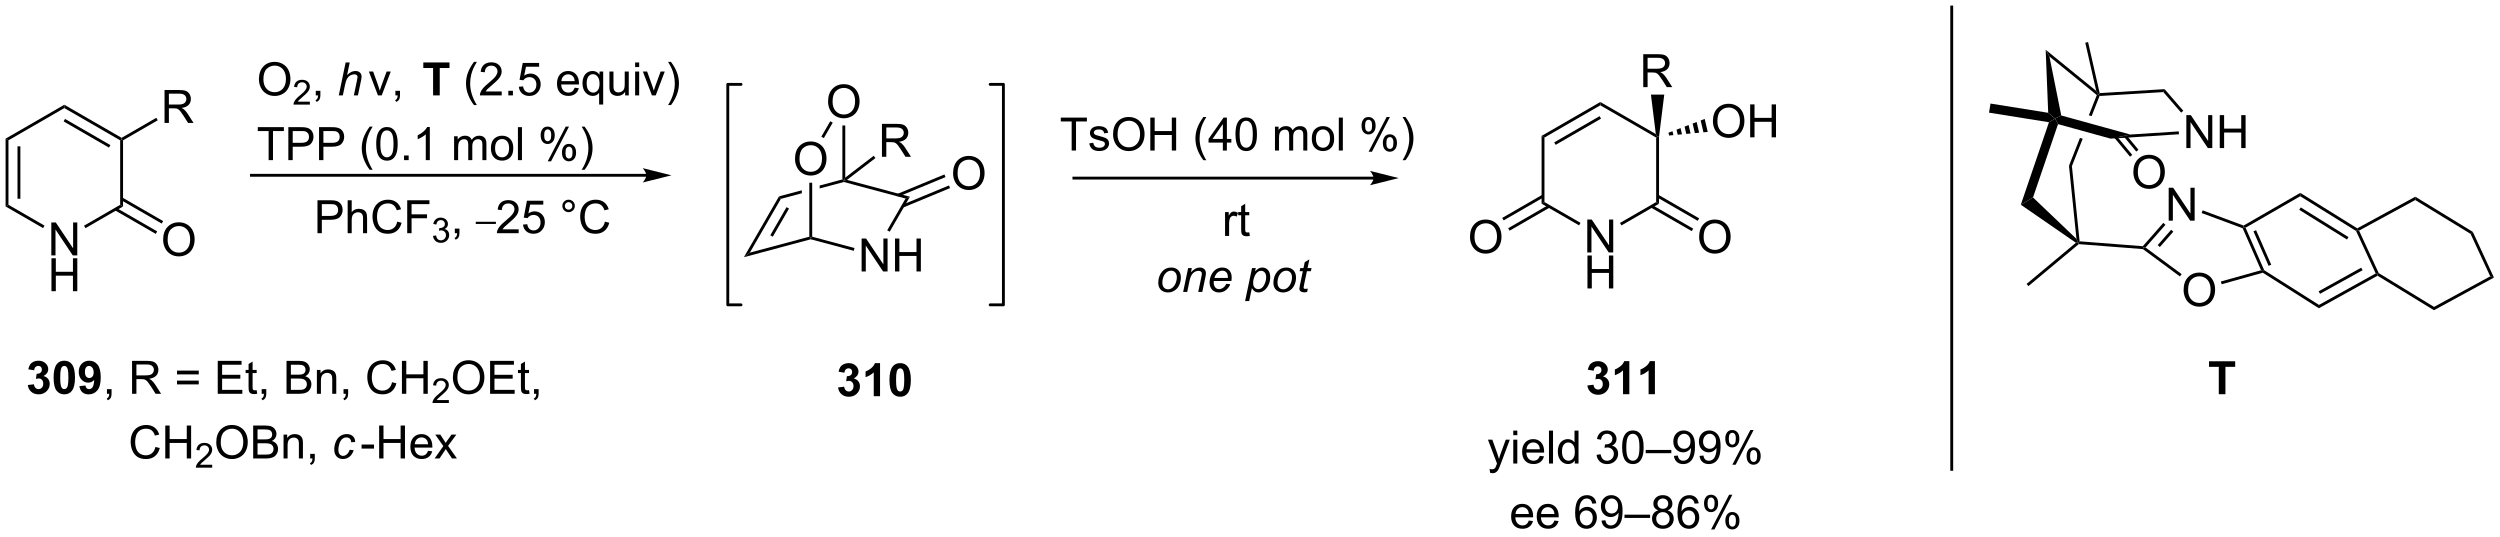 <?xml version="1.0" encoding="UTF-8"?>
<!DOCTYPE svg PUBLIC '-//W3C//DTD SVG 1.0//EN'
          'http://www.w3.org/TR/2001/REC-SVG-20010904/DTD/svg10.dtd'>
<svg stroke-dasharray="none" shape-rendering="auto" xmlns="http://www.w3.org/2000/svg" font-family="'Dialog'" text-rendering="auto" width="1024" fill-opacity="1" color-interpolation="auto" color-rendering="auto" preserveAspectRatio="xMidYMid meet" font-size="12px" viewBox="0 0 1024 220" fill="black" xmlns:xlink="http://www.w3.org/1999/xlink" stroke="black" image-rendering="auto" stroke-miterlimit="10" stroke-linecap="square" stroke-linejoin="miter" font-style="normal" stroke-width="1" height="220" stroke-dashoffset="0" font-weight="normal" stroke-opacity="1"
><!--Generated by the Batik Graphics2D SVG Generator--><defs id="genericDefs"
  /><g
  ><defs id="defs1"
    ><clipPath clipPathUnits="userSpaceOnUse" id="clipPath1"
      ><path d="M0.646 0.389 L447.63 0.389 L447.63 96.068 L0.646 96.068 L0.646 0.389 Z"
      /></clipPath
      ><clipPath clipPathUnits="userSpaceOnUse" id="clipPath2"
      ><path d="M-0.786 7.747 L-0.786 100.765 L433.771 100.765 L433.771 7.747 Z"
      /></clipPath
    ></defs
    ><g transform="scale(2.291,2.291) translate(-0.646,-0.389) matrix(1.029,0,0,1.029,1.454,-7.58)"
    ><path d="M8.13 52.124 L8.13 46.397 L8.909 46.397 L11.917 50.892 L11.917 46.397 L12.643 46.397 L12.643 52.124 L11.864 52.124 L8.857 47.624 L8.857 52.124 L8.13 52.124 Z" stroke="none" clip-path="url(#clipPath2)"
    /></g
    ><g transform="matrix(2.356,0,0,2.356,1.851,-18.254)"
    ><path d="M8.161 58.374 L8.161 52.647 L8.919 52.647 L8.919 54.999 L11.896 54.999 L11.896 52.647 L12.654 52.647 L12.654 58.374 L11.896 58.374 L11.896 55.673 L8.919 55.673 L8.919 58.374 L8.161 58.374 Z" stroke="none" clip-path="url(#clipPath2)"
    /></g
    ><g transform="matrix(2.356,0,0,2.356,1.851,-18.254)"
    ><path d="M0.186 31.854 L0.686 32.143 L0.686 43.354 L0.186 43.643 ZM2.256 33.194 L2.256 42.304 L2.756 42.304 L2.756 33.194 Z" stroke="none" clip-path="url(#clipPath2)"
    /></g
    ><g transform="matrix(2.356,0,0,2.356,1.851,-18.254)"
    ><path d="M0.186 43.643 L0.686 43.354 L6.955 46.974 L6.705 47.407 Z" stroke="none" clip-path="url(#clipPath2)"
    /></g
    ><g transform="matrix(2.356,0,0,2.356,1.851,-18.254)"
    ><path d="M14.071 47.416 L13.821 46.983 L20.105 43.354 L20.605 43.643 Z" stroke="none" clip-path="url(#clipPath2)"
    /></g
    ><g transform="matrix(2.356,0,0,2.356,1.851,-18.254)"
    ><path d="M20.605 43.643 L20.105 43.354 L20.105 32.143 L20.355 31.999 L20.605 32.143 Z" stroke="none" clip-path="url(#clipPath2)"
    /></g
    ><g transform="matrix(2.356,0,0,2.356,1.851,-18.254)"
    ><path d="M20.355 31.71 L20.355 31.999 L20.105 32.143 L10.396 26.537 L10.396 25.96 ZM18.41 32.977 L10.521 28.422 L10.271 28.855 L18.16 33.41 Z" stroke="none" clip-path="url(#clipPath2)"
    /></g
    ><g transform="matrix(2.356,0,0,2.356,1.851,-18.254)"
    ><path d="M10.396 25.96 L10.396 26.537 L0.686 32.143 L0.186 31.854 Z" stroke="none" clip-path="url(#clipPath2)"
    /></g
    ><g transform="matrix(2.356,0,0,2.356,1.851,-18.254)"
    ><path d="M27.577 49.435 Q27.577 48.008 28.343 47.203 Q29.109 46.396 30.32 46.396 Q31.111 46.396 31.747 46.776 Q32.385 47.154 32.718 47.831 Q33.054 48.508 33.054 49.367 Q33.054 50.239 32.702 50.927 Q32.351 51.614 31.705 51.969 Q31.062 52.323 30.314 52.323 Q29.507 52.323 28.869 51.932 Q28.234 51.539 27.905 50.864 Q27.577 50.187 27.577 49.435 ZM28.359 49.445 Q28.359 50.482 28.913 51.078 Q29.471 51.672 30.312 51.672 Q31.166 51.672 31.718 51.07 Q32.273 50.469 32.273 49.364 Q32.273 48.664 32.036 48.143 Q31.799 47.622 31.343 47.336 Q30.89 47.047 30.322 47.047 Q29.517 47.047 28.937 47.601 Q28.359 48.154 28.359 49.445 Z" stroke="none" clip-path="url(#clipPath2)"
    /></g
    ><g transform="matrix(2.356,0,0,2.356,1.851,-18.254)"
    ><path d="M19.195 44.313 L26.295 48.412 L26.545 47.979 L19.445 43.88 ZM20.23 42.52 L27.33 46.619 L27.58 46.186 L20.48 42.087 Z" stroke="none" clip-path="url(#clipPath2)"
    /></g
    ><g transform="matrix(2.356,0,0,2.356,1.851,-18.254)"
    ><path d="M27.82 29.124 L27.82 23.397 L30.359 23.397 Q31.124 23.397 31.523 23.551 Q31.921 23.704 32.158 24.095 Q32.398 24.486 32.398 24.96 Q32.398 25.569 32.002 25.988 Q31.609 26.405 30.783 26.517 Q31.085 26.663 31.241 26.803 Q31.572 27.108 31.869 27.564 L32.867 29.124 L31.913 29.124 L31.155 27.931 Q30.822 27.416 30.606 27.142 Q30.392 26.869 30.223 26.759 Q30.054 26.65 29.877 26.608 Q29.749 26.579 29.455 26.579 L28.577 26.579 L28.577 29.124 L27.82 29.124 ZM28.577 25.923 L30.205 25.923 Q30.726 25.923 31.017 25.817 Q31.312 25.71 31.463 25.473 Q31.616 25.236 31.616 24.96 Q31.616 24.553 31.32 24.293 Q31.025 24.03 30.39 24.03 L28.577 24.03 L28.577 25.923 Z" stroke="none" clip-path="url(#clipPath2)"
    /></g
    ><g transform="matrix(2.356,0,0,2.356,1.851,-18.254)"
    ><path d="M20.605 32.143 L20.355 31.999 L20.355 31.71 L26.389 28.226 L26.639 28.659 Z" stroke="none" clip-path="url(#clipPath2)"
    /></g
    ><g transform="matrix(2.356,0,0,2.356,1.851,-18.254)"
    ><path d="M111.578 37.978 L42.93 37.978 L42.68 37.978 L42.68 38.478 L42.93 38.478 L111.578 38.478 L111.828 38.478 L111.828 37.978 L111.578 37.978 ZM115.953 38.228 L110.953 36.978 C110.953 36.978 111.578 37.681 111.578 38.228 C111.578 38.775 110.953 39.478 110.953 39.478 Z" stroke="none" clip-path="url(#clipPath2)"
    /></g
    ><g transform="matrix(2.356,0,0,2.356,1.851,-18.254)"
    ><path d="M128.54 52.465 L129.576 51.67 L139.916 48.9 L140.166 49.091 L140.166 49.35 Z" stroke="none" clip-path="url(#clipPath2)"
    /></g
    ><g transform="matrix(2.356,0,0,2.356,1.851,-18.254)"
    ><path d="M149.009 54.943 L149.009 49.216 L149.787 49.216 L152.795 53.711 L152.795 49.216 L153.522 49.216 L153.522 54.943 L152.743 54.943 L149.735 50.443 L149.735 54.943 L149.009 54.943 ZM154.817 54.943 L154.817 49.216 L155.575 49.216 L155.575 51.568 L158.552 51.568 L158.552 49.216 L159.31 49.216 L159.31 54.943 L158.552 54.943 L158.552 52.242 L155.575 52.242 L155.575 54.943 L154.817 54.943 Z" stroke="none" clip-path="url(#clipPath2)"
    /></g
    ><g transform="matrix(2.356,0,0,2.356,1.851,-18.254)"
    ><path d="M140.166 49.35 L140.166 49.091 L140.416 48.9 L147.773 50.871 L147.644 51.354 Z" stroke="none" clip-path="url(#clipPath2)"
    /></g
    ><g transform="matrix(2.356,0,0,2.356,1.851,-18.254)"
    ><path d="M129.576 51.67 L128.54 52.465 L134.643 41.894 L134.973 42.323 ZM133.566 48.9 L136.388 44.011 L135.956 43.761 L133.133 48.65 Z" stroke="none" clip-path="url(#clipPath2)"
    /></g
    ><g transform="matrix(2.356,0,0,2.356,1.851,-18.254)"
    ><path d="M153.892 48.033 L153.459 47.783 L156.645 42.266 L157.404 41.951 Z" stroke="none" clip-path="url(#clipPath2)"
    /></g
    ><g transform="matrix(2.356,0,0,2.356,1.851,-18.254)"
    ><path d="M145.666 38.94 L141.716 39.999 L141.716 39.999 L141.716 40.516 L145.916 39.391 L145.916 39.132 L145.666 38.94 ZM138.616 40.829 L134.643 41.894 L134.973 42.323 L138.616 41.347 L138.616 40.829 Z" stroke="none" clip-path="url(#clipPath2)"
    /></g
    ><g transform="matrix(2.356,0,0,2.356,1.851,-18.254)"
    ><path d="M145.916 39.391 L145.916 39.132 L146.47 39.022 L157.404 41.951 L156.645 42.266 Z" stroke="none" clip-path="url(#clipPath2)"
    /></g
    ><g transform="matrix(2.356,0,0,2.356,1.851,-18.254)"
    ><path d="M137.429 35.382 Q137.429 33.955 138.195 33.15 Q138.96 32.343 140.171 32.343 Q140.963 32.343 141.599 32.723 Q142.237 33.1 142.57 33.777 Q142.906 34.455 142.906 35.314 Q142.906 36.186 142.554 36.874 Q142.203 37.561 141.557 37.915 Q140.914 38.27 140.166 38.27 Q139.359 38.27 138.721 37.879 Q138.085 37.486 137.757 36.811 Q137.429 36.134 137.429 35.382 ZM138.21 35.392 Q138.21 36.428 138.765 37.025 Q139.322 37.618 140.164 37.618 Q141.018 37.618 141.57 37.017 Q142.125 36.415 142.125 35.311 Q142.125 34.611 141.888 34.09 Q141.651 33.569 141.195 33.283 Q140.742 32.993 140.174 32.993 Q139.369 32.993 138.789 33.548 Q138.21 34.1 138.21 35.392 Z" stroke="none" clip-path="url(#clipPath2)"
    /></g
    ><g transform="matrix(2.356,0,0,2.356,1.851,-18.254)"
    ><path d="M140.416 48.9 L140.166 49.091 L139.916 48.9 L139.916 39.522 L140.416 39.522 Z" stroke="none" clip-path="url(#clipPath2)"
    /></g
    ><g transform="matrix(2.356,0,0,2.356,1.851,-18.254)"
    ><path d="M143.179 25.422 Q143.179 23.995 143.945 23.191 Q144.71 22.383 145.921 22.383 Q146.713 22.383 147.349 22.763 Q147.987 23.141 148.32 23.818 Q148.656 24.495 148.656 25.355 Q148.656 26.227 148.304 26.914 Q147.953 27.602 147.307 27.956 Q146.664 28.31 145.916 28.31 Q145.109 28.31 144.471 27.92 Q143.835 27.526 143.507 26.852 Q143.179 26.175 143.179 25.422 ZM143.96 25.433 Q143.96 26.469 144.515 27.066 Q145.072 27.659 145.914 27.659 Q146.768 27.659 147.32 27.058 Q147.875 26.456 147.875 25.352 Q147.875 24.651 147.638 24.131 Q147.401 23.61 146.945 23.323 Q146.492 23.034 145.924 23.034 Q145.119 23.034 144.539 23.589 Q143.96 24.141 143.96 25.433 Z" stroke="none" clip-path="url(#clipPath2)"
    /></g
    ><g transform="matrix(2.356,0,0,2.356,1.851,-18.254)"
    ><path d="M146.166 38.625 L145.916 39.132 L145.666 38.94 L145.666 29.563 L146.166 29.563 Z" stroke="none" clip-path="url(#clipPath2)"
    /></g
    ><g transform="matrix(2.356,0,0,2.356,1.851,-18.254)"
    ><path d="M143.556 28.824 L143.989 29.074 L142.439 31.759 L142.006 31.509 Z" stroke="none" clip-path="url(#clipPath2)"
    /></g
    ><g transform="matrix(2.356,0,0,2.356,1.851,-18.254)"
    ><path d="M152.545 35.006 L152.545 29.28 L155.084 29.28 Q155.85 29.28 156.248 29.433 Q156.647 29.587 156.883 29.978 Q157.123 30.368 157.123 30.842 Q157.123 31.452 156.727 31.871 Q156.334 32.288 155.508 32.4 Q155.81 32.545 155.967 32.686 Q156.298 32.991 156.594 33.447 L157.592 35.006 L156.639 35.006 L155.881 33.814 Q155.548 33.298 155.331 33.025 Q155.118 32.751 154.949 32.642 Q154.779 32.532 154.602 32.491 Q154.475 32.462 154.18 32.462 L153.303 32.462 L153.303 35.006 L152.545 35.006 ZM153.303 31.806 L154.93 31.806 Q155.451 31.806 155.743 31.699 Q156.037 31.592 156.188 31.355 Q156.342 31.118 156.342 30.842 Q156.342 30.436 156.045 30.176 Q155.751 29.913 155.115 29.913 L153.303 29.913 L153.303 31.806 Z" stroke="none" clip-path="url(#clipPath2)"
    /></g
    ><g transform="matrix(2.356,0,0,2.356,1.851,-18.254)"
    ><path d="M146.47 39.022 L145.916 39.132 L146.166 38.625 L151.111 34.831 L151.415 35.228 Z" stroke="none" clip-path="url(#clipPath2)"
    /></g
    ><g transform="matrix(2.356,0,0,2.356,1.851,-18.254)"
    ><path d="M164.912 37.894 Q164.912 36.467 165.678 35.662 Q166.443 34.855 167.654 34.855 Q168.446 34.855 169.081 35.235 Q169.719 35.612 170.053 36.289 Q170.388 36.967 170.388 37.826 Q170.388 38.698 170.037 39.386 Q169.685 40.073 169.04 40.428 Q168.396 40.782 167.649 40.782 Q166.842 40.782 166.204 40.391 Q165.568 39.998 165.24 39.323 Q164.912 38.646 164.912 37.894 ZM165.693 37.904 Q165.693 38.941 166.248 39.537 Q166.805 40.131 167.646 40.131 Q168.5 40.131 169.053 39.529 Q169.607 38.928 169.607 37.823 Q169.607 37.123 169.37 36.602 Q169.133 36.081 168.678 35.795 Q168.224 35.506 167.657 35.506 Q166.852 35.506 166.271 36.06 Q165.693 36.612 165.693 37.904 Z" stroke="none" clip-path="url(#clipPath2)"
    /></g
    ><g transform="matrix(2.356,0,0,2.356,1.851,-18.254)"
    ><path d="M156.27 43.812 L164.387 40.45 L164.196 39.988 L156.078 43.35 ZM155.478 41.9 L163.595 38.537 L163.404 38.075 L155.286 41.438 Z" stroke="none" clip-path="url(#clipPath2)"
    /></g
    ><g transform="matrix(2.356,0,0,2.356,1.851,-18.254)"
    ><path d="M238.011 38.457 L185.915 38.457 L185.665 38.457 L185.665 38.957 L185.915 38.957 L238.011 38.957 L238.261 38.957 L238.261 38.457 L238.011 38.457 ZM242.386 38.707 L237.386 37.457 C237.386 37.457 238.011 38.16 238.011 38.707 C238.011 39.254 237.386 39.957 237.386 39.957 Z" stroke="none" clip-path="url(#clipPath2)"
    /></g
    ><g transform="matrix(2.356,0,0,2.356,1.851,-18.254)"
    ><path d="M275.168 51.645 L275.168 45.918 L275.947 45.918 L278.955 50.413 L278.955 45.918 L279.681 45.918 L279.681 51.645 L278.903 51.645 L275.895 47.145 L275.895 51.645 L275.168 51.645 Z" stroke="none" clip-path="url(#clipPath2)"
    /></g
    ><g transform="matrix(2.356,0,0,2.356,1.851,-18.254)"
    ><path d="M275.2 57.895 L275.2 52.168 L275.957 52.168 L275.957 54.52 L278.934 54.52 L278.934 52.168 L279.692 52.168 L279.692 57.895 L278.934 57.895 L278.934 55.194 L275.957 55.194 L275.957 57.895 L275.2 57.895 Z" stroke="none" clip-path="url(#clipPath2)"
    /></g
    ><g transform="matrix(2.356,0,0,2.356,1.851,-18.254)"
    ><path d="M267.225 31.375 L267.725 31.664 L267.725 42.875 L267.225 43.164 Z" stroke="none" clip-path="url(#clipPath2)"
    /></g
    ><g transform="matrix(2.356,0,0,2.356,1.851,-18.254)"
    ><path d="M267.225 43.164 L267.725 42.875 L273.993 46.495 L273.743 46.928 Z" stroke="none" clip-path="url(#clipPath2)"
    /></g
    ><g transform="matrix(2.356,0,0,2.356,1.851,-18.254)"
    ><path d="M281.109 46.937 L280.859 46.504 L287.143 42.875 L287.643 43.164 Z" stroke="none" clip-path="url(#clipPath2)"
    /></g
    ><g transform="matrix(2.356,0,0,2.356,1.851,-18.254)"
    ><path d="M287.643 43.164 L287.143 42.875 L287.143 31.664 L287.393 31.52 L287.643 31.52 Z" stroke="none" clip-path="url(#clipPath2)"
    /></g
    ><g transform="matrix(2.356,0,0,2.356,1.851,-18.254)"
    ><path d="M287.085 31.053 L287.393 31.52 L287.143 31.664 L277.434 26.058 L277.434 25.481 Z" stroke="none" clip-path="url(#clipPath2)"
    /></g
    ><g transform="matrix(2.356,0,0,2.356,1.851,-18.254)"
    ><path d="M277.434 25.481 L277.434 26.058 L267.725 31.664 L267.225 31.375 ZM277.309 27.943 L269.42 32.498 L269.67 32.931 L277.559 28.376 Z" stroke="none" clip-path="url(#clipPath2)"
    /></g
    ><g transform="matrix(2.356,0,0,2.356,1.851,-18.254)"
    ><path d="M294.616 48.956 Q294.616 47.529 295.381 46.724 Q296.147 45.916 297.358 45.916 Q298.149 45.916 298.785 46.297 Q299.423 46.674 299.756 47.351 Q300.092 48.029 300.092 48.888 Q300.092 49.76 299.741 50.448 Q299.389 51.135 298.743 51.489 Q298.1 51.844 297.353 51.844 Q296.545 51.844 295.907 51.453 Q295.272 51.06 294.944 50.385 Q294.616 49.708 294.616 48.956 ZM295.397 48.966 Q295.397 50.002 295.952 50.599 Q296.509 51.193 297.35 51.193 Q298.204 51.193 298.756 50.591 Q299.311 49.989 299.311 48.885 Q299.311 48.185 299.074 47.664 Q298.837 47.143 298.381 46.857 Q297.928 46.568 297.36 46.568 Q296.556 46.568 295.975 47.122 Q295.397 47.674 295.397 48.966 Z" stroke="none" clip-path="url(#clipPath2)"
    /></g
    ><g transform="matrix(2.356,0,0,2.356,1.851,-18.254)"
    ><path d="M286.233 43.834 L293.333 47.932 L293.583 47.499 L286.483 43.401 ZM287.268 42.041 L294.368 46.14 L294.618 45.707 L287.518 41.608 Z" stroke="none" clip-path="url(#clipPath2)"
    /></g
    ><g transform="matrix(2.356,0,0,2.356,1.851,-18.254)"
    ><path d="M297.011 28.831 Q297.011 27.404 297.777 26.599 Q298.543 25.791 299.754 25.791 Q300.545 25.791 301.181 26.172 Q301.819 26.549 302.152 27.226 Q302.488 27.904 302.488 28.763 Q302.488 29.635 302.136 30.323 Q301.785 31.01 301.139 31.364 Q300.496 31.719 299.748 31.719 Q298.941 31.719 298.303 31.328 Q297.668 30.935 297.34 30.26 Q297.011 29.583 297.011 28.831 ZM297.793 28.841 Q297.793 29.877 298.347 30.474 Q298.905 31.067 299.746 31.067 Q300.6 31.067 301.152 30.466 Q301.707 29.864 301.707 28.76 Q301.707 28.06 301.47 27.539 Q301.233 27.018 300.777 26.732 Q300.324 26.442 299.756 26.442 Q298.952 26.442 298.371 26.997 Q297.793 27.549 297.793 28.841 ZM303.487 31.62 L303.487 25.893 L304.245 25.893 L304.245 28.245 L307.221 28.245 L307.221 25.893 L307.979 25.893 L307.979 31.62 L307.221 31.62 L307.221 28.919 L304.245 28.919 L304.245 31.62 L303.487 31.62 Z" stroke="none" clip-path="url(#clipPath2)"
    /></g
    ><g transform="matrix(2.356,0,0,2.356,1.851,-18.254)"
    ><path d="M289.285 30.823 L289.985 30.556 L290.144 31.24 L289.398 31.31 ZM290.685 30.289 L291.385 30.023 L291.635 31.101 L290.89 31.17 ZM292.084 29.756 L292.784 29.489 L293.127 30.961 L292.381 31.031 ZM293.484 29.223 L294.184 28.956 L294.618 30.822 L293.873 30.891 ZM294.884 28.689 L295.584 28.423 L296.11 30.682 L295.364 30.752 Z" stroke="none" clip-path="url(#clipPath2)"
    /></g
    ><g transform="matrix(2.356,0,0,2.356,1.851,-18.254)"
    ><path d="M254.778 48.956 Q254.778 47.529 255.544 46.724 Q256.31 45.916 257.521 45.916 Q258.312 45.916 258.948 46.297 Q259.586 46.674 259.919 47.351 Q260.255 48.029 260.255 48.888 Q260.255 49.76 259.903 50.448 Q259.552 51.135 258.906 51.489 Q258.263 51.844 257.515 51.844 Q256.708 51.844 256.07 51.453 Q255.435 51.06 255.107 50.385 Q254.778 49.708 254.778 48.956 ZM255.56 48.966 Q255.56 50.002 256.114 50.599 Q256.672 51.193 257.513 51.193 Q258.367 51.193 258.919 50.591 Q259.474 49.989 259.474 48.885 Q259.474 48.185 259.237 47.664 Q259 47.143 258.544 46.857 Q258.091 46.568 257.523 46.568 Q256.719 46.568 256.138 47.122 Q255.56 47.674 255.56 48.966 Z" stroke="none" clip-path="url(#clipPath2)"
    /></g
    ><g transform="matrix(2.356,0,0,2.356,1.851,-18.254)"
    ><path d="M267.35 41.608 L260.38 45.632 L260.63 46.065 L267.6 42.041 ZM268.385 43.401 L261.415 47.425 L261.665 47.858 L268.635 43.834 Z" stroke="none" clip-path="url(#clipPath2)"
    /></g
    ><g transform="matrix(2.356,0,0,2.356,1.851,-18.254)"
    ><path d="M284.899 22.895 L284.899 17.168 L287.438 17.168 Q288.203 17.168 288.602 17.322 Q289 17.475 289.237 17.866 Q289.477 18.257 289.477 18.73 Q289.477 19.34 289.081 19.759 Q288.688 20.176 287.862 20.288 Q288.164 20.434 288.32 20.574 Q288.651 20.879 288.948 21.335 L289.945 22.895 L288.992 22.895 L288.235 21.702 Q287.901 21.186 287.685 20.913 Q287.471 20.639 287.302 20.53 Q287.133 20.421 286.956 20.379 Q286.828 20.35 286.534 20.35 L285.656 20.35 L285.656 22.895 L284.899 22.895 ZM285.656 19.694 L287.284 19.694 Q287.805 19.694 288.096 19.587 Q288.391 19.48 288.542 19.244 Q288.695 19.007 288.695 18.73 Q288.695 18.324 288.399 18.064 Q288.104 17.801 287.469 17.801 L285.656 17.801 L285.656 19.694 Z" stroke="none" clip-path="url(#clipPath2)"
    /></g
    ><g transform="matrix(2.356,0,0,2.356,1.851,-18.254)"
    ><path d="M287.643 31.52 L287.393 31.52 L287.085 31.053 L286.233 24.195 L288.553 24.195 Z" stroke="none" clip-path="url(#clipPath2)"
    /></g
    ><g stroke-width="0.5" transform="matrix(2.356,0,0,2.356,1.851,-18.254)" stroke-linejoin="round" stroke-linecap="round"
    ><path fill="none" d="M171.36 60.749 L173.66 60.749 L173.66 22.415 L171.36 22.415" clip-path="url(#clipPath2)"
    /></g
    ><g stroke-width="0.5" transform="matrix(2.356,0,0,2.356,1.851,-18.254)" stroke-linejoin="round" stroke-linecap="round"
    ><path fill="none" d="M128.043 22.415 L125.743 22.415 L125.743 60.749 L128.043 60.749" clip-path="url(#clipPath2)"
    /></g
    ><g transform="matrix(2.356,0,0,2.356,1.851,-18.254)"
    ><path d="M44.229 21.543 Q44.229 20.116 44.995 19.311 Q45.761 18.504 46.971 18.504 Q47.763 18.504 48.399 18.884 Q49.037 19.262 49.37 19.939 Q49.706 20.616 49.706 21.475 Q49.706 22.348 49.354 23.035 Q49.003 23.723 48.357 24.077 Q47.714 24.431 46.966 24.431 Q46.159 24.431 45.521 24.04 Q44.886 23.647 44.557 22.973 Q44.229 22.296 44.229 21.543 ZM45.011 21.553 Q45.011 22.59 45.565 23.186 Q46.123 23.78 46.964 23.78 Q47.818 23.78 48.37 23.178 Q48.925 22.577 48.925 21.473 Q48.925 20.772 48.688 20.251 Q48.451 19.73 47.995 19.444 Q47.542 19.155 46.974 19.155 Q46.169 19.155 45.589 19.71 Q45.011 20.262 45.011 21.553 Z" stroke="none" clip-path="url(#clipPath2)"
    /></g
    ><g transform="matrix(2.356,0,0,2.356,1.851,-18.254)"
    ><path d="M53.086 25.424 L53.086 25.932 L50.246 25.932 Q50.24 25.741 50.308 25.565 Q50.416 25.276 50.654 24.995 Q50.894 24.713 51.345 24.344 Q52.044 23.77 52.291 23.434 Q52.537 23.098 52.537 22.799 Q52.537 22.487 52.312 22.272 Q52.089 22.055 51.728 22.055 Q51.347 22.055 51.119 22.284 Q50.89 22.512 50.888 22.916 L50.345 22.862 Q50.402 22.254 50.765 21.938 Q51.129 21.62 51.74 21.62 Q52.359 21.62 52.718 21.963 Q53.08 22.305 53.08 22.811 Q53.08 23.069 52.974 23.319 Q52.869 23.567 52.623 23.842 Q52.379 24.118 51.81 24.598 Q51.336 24.997 51.201 25.139 Q51.066 25.282 50.978 25.424 L53.086 25.424 Z" stroke="none" clip-path="url(#clipPath2)"
    /></g
    ><g transform="matrix(2.356,0,0,2.356,1.851,-18.254)"
    ><path d="M54.112 24.332 L54.112 23.53 L54.914 23.53 L54.914 24.332 Q54.914 24.775 54.758 25.046 Q54.601 25.317 54.26 25.465 L54.065 25.165 Q54.289 25.067 54.393 24.876 Q54.5 24.689 54.51 24.332 L54.112 24.332 Z" stroke="none" clip-path="url(#clipPath2)"
    /></g
    ><g transform="matrix(2.356,0,0,2.356,1.851,-18.254)"
    ><path d="M58.112 24.332 L59.307 18.605 L60.016 18.605 L59.557 20.803 Q59.953 20.421 60.291 20.257 Q60.633 20.09 60.992 20.09 Q61.508 20.09 61.791 20.361 Q62.078 20.632 62.078 21.077 Q62.078 21.296 61.953 21.882 L61.44 24.332 L60.734 24.332 L61.26 21.819 Q61.375 21.272 61.375 21.132 Q61.375 20.928 61.234 20.801 Q61.094 20.671 60.828 20.671 Q60.445 20.671 60.096 20.874 Q59.75 21.074 59.552 21.423 Q59.354 21.772 59.19 22.551 L58.82 24.332 L58.112 24.332 Z" stroke="none" clip-path="url(#clipPath2)"
    /></g
    ><g transform="matrix(2.356,0,0,2.356,1.851,-18.254)"
    ><path d="M64.923 24.332 L63.345 20.184 L64.087 20.184 L64.978 22.668 Q65.124 23.069 65.243 23.504 Q65.337 23.176 65.506 22.715 L66.428 20.184 L67.15 20.184 L65.579 24.332 L64.923 24.332 ZM67.954 24.332 L67.954 23.53 L68.756 23.53 L68.756 24.332 Q68.756 24.775 68.6 25.046 Q68.444 25.317 68.103 25.465 L67.907 25.165 Q68.131 25.067 68.236 24.876 Q68.342 24.689 68.353 24.332 L67.954 24.332 Z" stroke="none" clip-path="url(#clipPath2)"
    /></g
    ><g transform="matrix(2.356,0,0,2.356,1.851,-18.254)"
    ><path d="M74.509 24.332 L74.509 19.574 L72.808 19.574 L72.808 18.605 L77.361 18.605 L77.361 19.574 L75.665 19.574 L75.665 24.332 L74.509 24.332 Z" stroke="none" clip-path="url(#clipPath2)"
    /></g
    ><g transform="matrix(2.356,0,0,2.356,1.851,-18.254)"
    ><path d="M81.618 26.017 Q81.035 25.283 80.631 24.298 Q80.23 23.311 80.23 22.257 Q80.23 21.327 80.532 20.475 Q80.884 19.488 81.618 18.507 L82.121 18.507 Q81.65 19.319 81.496 19.668 Q81.259 20.207 81.121 20.793 Q80.954 21.522 80.954 22.262 Q80.954 24.139 82.121 26.017 L81.618 26.017 ZM86.439 23.655 L86.439 24.332 L82.652 24.332 Q82.644 24.077 82.736 23.843 Q82.879 23.457 83.196 23.082 Q83.517 22.707 84.118 22.215 Q85.051 21.449 85.379 21.001 Q85.707 20.553 85.707 20.155 Q85.707 19.738 85.407 19.452 Q85.111 19.163 84.629 19.163 Q84.121 19.163 83.816 19.468 Q83.511 19.772 83.509 20.311 L82.785 20.238 Q82.861 19.428 83.345 19.007 Q83.829 18.582 84.644 18.582 Q85.47 18.582 85.949 19.04 Q86.431 19.496 86.431 20.171 Q86.431 20.514 86.29 20.848 Q86.15 21.178 85.821 21.546 Q85.496 21.913 84.738 22.553 Q84.105 23.085 83.926 23.275 Q83.746 23.465 83.629 23.655 L86.439 23.655 ZM87.586 24.332 L87.586 23.53 L88.388 23.53 L88.388 24.332 L87.586 24.332 ZM89.415 22.832 L90.152 22.77 Q90.236 23.309 90.532 23.579 Q90.832 23.85 91.254 23.85 Q91.761 23.85 92.113 23.468 Q92.465 23.085 92.465 22.452 Q92.465 21.85 92.126 21.504 Q91.79 21.155 91.243 21.155 Q90.902 21.155 90.629 21.311 Q90.355 21.465 90.199 21.71 L89.54 21.624 L90.095 18.684 L92.941 18.684 L92.941 19.355 L90.657 19.355 L90.347 20.895 Q90.863 20.535 91.431 20.535 Q92.181 20.535 92.696 21.056 Q93.212 21.574 93.212 22.389 Q93.212 23.168 92.759 23.733 Q92.207 24.431 91.254 24.431 Q90.472 24.431 89.978 23.994 Q89.486 23.553 89.415 22.832 ZM99.121 22.996 L99.847 23.085 Q99.676 23.723 99.209 24.074 Q98.746 24.426 98.025 24.426 Q97.113 24.426 96.579 23.866 Q96.048 23.303 96.048 22.293 Q96.048 21.246 96.587 20.668 Q97.126 20.09 97.986 20.09 Q98.816 20.09 99.342 20.658 Q99.871 21.223 99.871 22.249 Q99.871 22.311 99.868 22.436 L96.775 22.436 Q96.814 23.121 97.16 23.486 Q97.509 23.848 98.027 23.848 Q98.415 23.848 98.689 23.645 Q98.962 23.442 99.121 22.996 ZM96.814 21.858 L99.129 21.858 Q99.082 21.335 98.863 21.074 Q98.527 20.668 97.993 20.668 Q97.509 20.668 97.178 20.994 Q96.847 21.317 96.814 21.858 ZM103.375 25.923 L103.375 23.889 Q103.211 24.121 102.916 24.275 Q102.622 24.426 102.289 24.426 Q101.552 24.426 101.018 23.837 Q100.484 23.246 100.484 22.218 Q100.484 21.593 100.7 21.098 Q100.919 20.6 101.331 20.345 Q101.742 20.09 102.234 20.09 Q103.005 20.09 103.445 20.738 L103.445 20.184 L104.078 20.184 L104.078 25.923 L103.375 25.923 ZM101.208 22.246 Q101.208 23.046 101.544 23.447 Q101.88 23.848 102.349 23.848 Q102.797 23.848 103.12 23.468 Q103.445 23.085 103.445 22.309 Q103.445 21.48 103.104 21.064 Q102.763 20.645 102.302 20.645 Q101.844 20.645 101.526 21.033 Q101.208 21.421 101.208 22.246 ZM107.9 24.332 L107.9 23.723 Q107.415 24.426 106.582 24.426 Q106.215 24.426 105.897 24.285 Q105.579 24.145 105.423 23.931 Q105.269 23.718 105.207 23.41 Q105.165 23.202 105.165 22.754 L105.165 20.184 L105.868 20.184 L105.868 22.483 Q105.868 23.035 105.91 23.225 Q105.978 23.504 106.191 23.663 Q106.407 23.819 106.722 23.819 Q107.04 23.819 107.316 23.658 Q107.595 23.496 107.709 23.218 Q107.824 22.936 107.824 22.405 L107.824 20.184 L108.527 20.184 L108.527 24.332 L107.9 24.332 ZM109.633 19.413 L109.633 18.605 L110.336 18.605 L110.336 19.413 L109.633 19.413 ZM109.633 24.332 L109.633 20.184 L110.336 20.184 L110.336 24.332 L109.633 24.332 ZM112.558 24.332 L110.98 20.184 L111.722 20.184 L112.613 22.668 Q112.759 23.069 112.879 23.504 Q112.972 23.176 113.142 22.715 L114.064 20.184 L114.785 20.184 L113.215 24.332 L112.558 24.332 ZM115.868 26.017 L115.363 26.017 Q116.532 24.139 116.532 22.262 Q116.532 21.527 116.363 20.803 Q116.23 20.218 115.993 19.678 Q115.84 19.327 115.363 18.507 L115.868 18.507 Q116.603 19.488 116.954 20.475 Q117.254 21.327 117.254 22.257 Q117.254 23.311 116.85 24.298 Q116.446 25.283 115.868 26.017 Z" stroke="none" clip-path="url(#clipPath2)"
    /></g
    ><g transform="matrix(2.356,0,0,2.356,1.851,-18.254)"
    ><path d="M45.917 35.582 L45.917 30.53 L44.029 30.53 L44.029 29.855 L48.568 29.855 L48.568 30.53 L46.675 30.53 L46.675 35.582 L45.917 35.582 ZM49.345 35.582 L49.345 29.855 L51.507 29.855 Q52.077 29.855 52.377 29.91 Q52.798 29.98 53.082 30.178 Q53.369 30.374 53.543 30.73 Q53.718 31.085 53.718 31.512 Q53.718 32.241 53.252 32.749 Q52.788 33.254 51.572 33.254 L50.103 33.254 L50.103 35.582 L49.345 35.582 ZM50.103 32.577 L51.585 32.577 Q52.319 32.577 52.627 32.303 Q52.936 32.03 52.936 31.535 Q52.936 31.176 52.754 30.921 Q52.572 30.663 52.275 30.582 Q52.085 30.53 51.569 30.53 L50.103 30.53 L50.103 32.577 ZM54.681 35.582 L54.681 29.855 L56.843 29.855 Q57.413 29.855 57.712 29.91 Q58.134 29.98 58.418 30.178 Q58.705 30.374 58.879 30.73 Q59.053 31.085 59.053 31.512 Q59.053 32.241 58.587 32.749 Q58.124 33.254 56.908 33.254 L55.439 33.254 L55.439 35.582 L54.681 35.582 ZM55.439 32.577 L56.921 32.577 Q57.655 32.577 57.962 32.303 Q58.272 32.03 58.272 31.535 Q58.272 31.176 58.09 30.921 Q57.908 30.663 57.611 30.582 Q57.421 30.53 56.905 30.53 L55.439 30.53 L55.439 32.577 ZM63.495 37.267 Q62.912 36.533 62.508 35.548 Q62.107 34.561 62.107 33.507 Q62.107 32.577 62.409 31.725 Q62.761 30.738 63.495 29.757 L63.998 29.757 Q63.526 30.569 63.373 30.918 Q63.136 31.457 62.998 32.043 Q62.831 32.772 62.831 33.512 Q62.831 35.389 63.998 37.267 L63.495 37.267 ZM64.62 32.757 Q64.62 31.741 64.828 31.124 Q65.037 30.504 65.448 30.168 Q65.862 29.832 66.487 29.832 Q66.948 29.832 67.294 30.017 Q67.643 30.202 67.87 30.553 Q68.097 30.902 68.224 31.405 Q68.354 31.905 68.354 32.757 Q68.354 33.764 68.146 34.384 Q67.94 35.004 67.526 35.343 Q67.115 35.681 66.487 35.681 Q65.659 35.681 65.185 35.085 Q64.62 34.371 64.62 32.757 ZM65.341 32.757 Q65.341 34.168 65.672 34.634 Q66.003 35.1 66.487 35.1 Q66.972 35.1 67.3 34.632 Q67.63 34.163 67.63 32.757 Q67.63 31.343 67.3 30.879 Q66.972 30.413 66.479 30.413 Q65.995 30.413 65.706 30.824 Q65.341 31.348 65.341 32.757 ZM69.462 35.582 L69.462 34.78 L70.264 34.78 L70.264 35.582 L69.462 35.582 ZM73.94 35.582 L73.237 35.582 L73.237 31.1 Q72.982 31.343 72.57 31.585 Q72.159 31.827 71.831 31.949 L71.831 31.27 Q72.419 30.991 72.859 30.598 Q73.302 30.202 73.487 29.832 L73.94 29.832 L73.94 35.582 ZM78.159 35.582 L78.159 31.434 L78.787 31.434 L78.787 32.014 Q78.982 31.71 79.305 31.525 Q79.63 31.34 80.044 31.34 Q80.505 31.34 80.8 31.533 Q81.097 31.723 81.216 32.066 Q81.709 31.34 82.498 31.34 Q83.115 31.34 83.445 31.681 Q83.779 32.022 83.779 32.733 L83.779 35.582 L83.081 35.582 L83.081 32.968 Q83.081 32.546 83.011 32.361 Q82.943 32.176 82.763 32.064 Q82.584 31.949 82.341 31.949 Q81.904 31.949 81.615 32.241 Q81.326 32.53 81.326 33.171 L81.326 35.582 L80.623 35.582 L80.623 32.887 Q80.623 32.418 80.451 32.184 Q80.279 31.949 79.888 31.949 Q79.591 31.949 79.339 32.105 Q79.089 32.262 78.974 32.564 Q78.862 32.863 78.862 33.428 L78.862 35.582 L78.159 35.582 ZM84.56 33.507 Q84.56 32.355 85.201 31.801 Q85.737 31.34 86.505 31.34 Q87.362 31.34 87.904 31.9 Q88.448 32.46 88.448 33.449 Q88.448 34.249 88.206 34.71 Q87.966 35.168 87.508 35.423 Q87.05 35.676 86.505 35.676 Q85.636 35.676 85.097 35.119 Q84.56 34.559 84.56 33.507 ZM85.284 33.507 Q85.284 34.303 85.63 34.702 Q85.979 35.098 86.505 35.098 Q87.029 35.098 87.375 34.699 Q87.724 34.301 87.724 33.483 Q87.724 32.715 87.375 32.319 Q87.026 31.921 86.505 31.921 Q85.979 31.921 85.63 32.316 Q85.284 32.71 85.284 33.507 ZM89.257 35.582 L89.257 29.855 L89.96 29.855 L89.96 35.582 L89.257 35.582 ZM93.21 31.23 Q93.21 30.616 93.517 30.186 Q93.827 29.757 94.413 29.757 Q94.952 29.757 95.303 30.142 Q95.658 30.527 95.658 31.272 Q95.658 31.999 95.301 32.392 Q94.944 32.785 94.421 32.785 Q93.9 32.785 93.553 32.4 Q93.21 32.012 93.21 31.23 ZM94.431 30.241 Q94.171 30.241 93.996 30.468 Q93.822 30.694 93.822 31.301 Q93.822 31.85 93.996 32.077 Q94.173 32.301 94.431 32.301 Q94.697 32.301 94.871 32.074 Q95.046 31.848 95.046 31.246 Q95.046 30.692 94.869 30.468 Q94.694 30.241 94.431 30.241 ZM94.436 35.793 L97.569 29.757 L98.139 29.757 L95.017 35.793 L94.436 35.793 ZM96.913 34.238 Q96.913 33.621 97.22 33.194 Q97.53 32.764 98.119 32.764 Q98.658 32.764 99.012 33.15 Q99.366 33.535 99.366 34.28 Q99.366 35.007 99.007 35.4 Q98.65 35.793 98.124 35.793 Q97.603 35.793 97.257 35.405 Q96.913 35.014 96.913 34.238 ZM98.139 33.249 Q97.874 33.249 97.699 33.475 Q97.525 33.702 97.525 34.309 Q97.525 34.855 97.699 35.082 Q97.876 35.309 98.134 35.309 Q98.405 35.309 98.577 35.082 Q98.751 34.855 98.751 34.254 Q98.751 33.699 98.574 33.475 Q98.4 33.249 98.139 33.249 ZM100.847 37.267 L100.341 37.267 Q101.511 35.389 101.511 33.512 Q101.511 32.777 101.341 32.053 Q101.209 31.468 100.972 30.928 Q100.818 30.577 100.341 29.757 L100.847 29.757 Q101.581 30.738 101.932 31.725 Q102.232 32.577 102.232 33.507 Q102.232 34.561 101.828 35.548 Q101.425 36.533 100.847 37.267 Z" stroke="none" clip-path="url(#clipPath2)"
    /></g
    ><g transform="matrix(2.356,0,0,2.356,1.851,-18.254)"
    ><path d="M54.408 48.29 L54.408 42.564 L56.57 42.564 Q57.14 42.564 57.44 42.618 Q57.862 42.689 58.145 42.887 Q58.432 43.082 58.606 43.439 Q58.781 43.793 58.781 44.22 Q58.781 44.949 58.315 45.457 Q57.851 45.962 56.635 45.962 L55.166 45.962 L55.166 48.29 L54.408 48.29 ZM55.166 45.285 L56.648 45.285 Q57.382 45.285 57.69 45.012 Q58 44.738 58 44.243 Q58 43.884 57.817 43.629 Q57.635 43.371 57.338 43.29 Q57.148 43.238 56.632 43.238 L55.166 43.238 L55.166 45.285 ZM59.656 48.29 L59.656 42.564 L60.359 42.564 L60.359 44.618 Q60.851 44.048 61.601 44.048 Q62.062 44.048 62.401 44.23 Q62.742 44.41 62.888 44.73 Q63.033 45.051 63.033 45.66 L63.033 48.29 L62.33 48.29 L62.33 45.66 Q62.33 45.134 62.101 44.895 Q61.875 44.652 61.455 44.652 Q61.143 44.652 60.867 44.816 Q60.593 44.978 60.476 45.257 Q60.359 45.533 60.359 46.02 L60.359 48.29 L59.656 48.29 ZM68.28 46.283 L69.037 46.473 Q68.8 47.408 68.181 47.9 Q67.561 48.389 66.668 48.389 Q65.74 48.389 65.16 48.012 Q64.582 47.634 64.277 46.921 Q63.975 46.205 63.975 45.384 Q63.975 44.488 64.316 43.824 Q64.66 43.158 65.29 42.811 Q65.92 42.465 66.678 42.465 Q67.537 42.465 68.123 42.902 Q68.709 43.34 68.941 44.134 L68.194 44.309 Q67.996 43.684 67.615 43.4 Q67.238 43.113 66.662 43.113 Q66.004 43.113 65.558 43.431 Q65.115 43.746 64.936 44.28 Q64.756 44.814 64.756 45.379 Q64.756 46.111 64.97 46.655 Q65.183 47.199 65.631 47.47 Q66.082 47.738 66.605 47.738 Q67.24 47.738 67.681 47.371 Q68.123 47.004 68.28 46.283 ZM70.01 48.29 L70.01 42.564 L73.875 42.564 L73.875 43.238 L70.768 43.238 L70.768 45.012 L73.455 45.012 L73.455 45.689 L70.768 45.689 L70.768 48.29 L70.01 48.29 Z" stroke="none" clip-path="url(#clipPath2)"
    /></g
    ><g transform="matrix(2.356,0,0,2.356,1.851,-18.254)"
    ><path d="M74.493 48.756 L75.02 48.685 Q75.112 49.135 75.328 49.332 Q75.547 49.529 75.862 49.529 Q76.233 49.529 76.489 49.271 Q76.746 49.013 76.746 48.633 Q76.746 48.269 76.508 48.035 Q76.272 47.799 75.905 47.799 Q75.756 47.799 75.534 47.857 L75.592 47.394 Q75.645 47.4 75.676 47.4 Q76.014 47.4 76.284 47.224 Q76.553 47.049 76.553 46.681 Q76.553 46.392 76.356 46.203 Q76.16 46.011 75.85 46.011 Q75.541 46.011 75.336 46.205 Q75.131 46.398 75.073 46.785 L74.545 46.691 Q74.643 46.16 74.985 45.869 Q75.328 45.578 75.838 45.578 Q76.19 45.578 76.485 45.728 Q76.781 45.879 76.938 46.14 Q77.094 46.4 77.094 46.693 Q77.094 46.972 76.944 47.201 Q76.795 47.429 76.502 47.564 Q76.883 47.652 77.094 47.929 Q77.305 48.205 77.305 48.621 Q77.305 49.183 76.895 49.576 Q76.485 49.967 75.858 49.967 Q75.293 49.967 74.918 49.631 Q74.545 49.293 74.493 48.756 Z" stroke="none" clip-path="url(#clipPath2)"
    /></g
    ><g transform="matrix(2.356,0,0,2.356,1.851,-18.254)"
    ><path d="M78.288 48.29 L78.288 47.488 L79.091 47.488 L79.091 48.29 Q79.091 48.733 78.934 49.004 Q78.778 49.275 78.437 49.423 L78.242 49.124 Q78.466 49.025 78.57 48.835 Q78.677 48.647 78.687 48.29 L78.288 48.29 Z" stroke="none" clip-path="url(#clipPath2)"
    /></g
    ><g transform="matrix(2.356,0,0,2.356,1.851,-18.254)"
    ><path d="M81.931 46.684 L81.931 46.303 L85.427 46.303 L85.427 46.684 L81.931 46.684 Z" stroke="none" clip-path="url(#clipPath2)"
    /></g
    ><g transform="matrix(2.356,0,0,2.356,1.851,-18.254)"
    ><path d="M89.388 47.613 L89.388 48.29 L85.602 48.29 Q85.594 48.035 85.685 47.801 Q85.829 47.415 86.146 47.04 Q86.466 46.665 87.068 46.173 Q88 45.408 88.329 44.96 Q88.657 44.512 88.657 44.113 Q88.657 43.697 88.357 43.41 Q88.06 43.121 87.579 43.121 Q87.071 43.121 86.766 43.426 Q86.461 43.73 86.459 44.27 L85.735 44.197 Q85.81 43.387 86.295 42.965 Q86.779 42.54 87.594 42.54 Q88.42 42.54 88.899 42.999 Q89.38 43.455 89.38 44.129 Q89.38 44.473 89.24 44.806 Q89.099 45.137 88.771 45.504 Q88.446 45.871 87.688 46.512 Q87.055 47.043 86.875 47.233 Q86.696 47.423 86.579 47.613 L89.388 47.613 ZM90.142 46.79 L90.879 46.728 Q90.963 47.267 91.259 47.538 Q91.559 47.809 91.981 47.809 Q92.489 47.809 92.84 47.426 Q93.192 47.043 93.192 46.41 Q93.192 45.809 92.853 45.462 Q92.517 45.113 91.97 45.113 Q91.629 45.113 91.356 45.27 Q91.082 45.423 90.926 45.668 L90.267 45.582 L90.822 42.642 L93.668 42.642 L93.668 43.314 L91.384 43.314 L91.075 44.853 Q91.59 44.493 92.158 44.493 Q92.908 44.493 93.424 45.014 Q93.939 45.533 93.939 46.348 Q93.939 47.126 93.486 47.691 Q92.934 48.389 91.981 48.389 Q91.2 48.389 90.705 47.952 Q90.213 47.512 90.142 46.79 ZM96.981 43.548 Q96.981 43.098 97.299 42.783 Q97.619 42.465 98.064 42.465 Q98.517 42.465 98.832 42.783 Q99.15 43.098 99.15 43.548 Q99.15 43.996 98.83 44.316 Q98.512 44.634 98.064 44.634 Q97.619 44.634 97.299 44.319 Q96.981 44.001 96.981 43.548 ZM97.408 43.548 Q97.408 43.822 97.601 44.014 Q97.793 44.207 98.067 44.207 Q98.338 44.207 98.53 44.014 Q98.723 43.822 98.723 43.548 Q98.723 43.275 98.53 43.082 Q98.338 42.887 98.067 42.887 Q97.793 42.887 97.601 43.082 Q97.408 43.275 97.408 43.548 ZM104.383 46.283 L105.141 46.473 Q104.904 47.408 104.284 47.9 Q103.664 48.389 102.771 48.389 Q101.844 48.389 101.263 48.012 Q100.685 47.634 100.38 46.921 Q100.079 46.205 100.079 45.384 Q100.079 44.488 100.42 43.824 Q100.763 43.158 101.394 42.811 Q102.024 42.465 102.782 42.465 Q103.641 42.465 104.227 42.902 Q104.813 43.34 105.045 44.134 L104.297 44.309 Q104.099 43.684 103.719 43.4 Q103.341 43.113 102.766 43.113 Q102.107 43.113 101.662 43.431 Q101.219 43.746 101.039 44.28 Q100.86 44.814 100.86 45.379 Q100.86 46.111 101.073 46.655 Q101.287 47.199 101.735 47.47 Q102.185 47.738 102.709 47.738 Q103.344 47.738 103.784 47.371 Q104.227 47.004 104.383 46.283 Z" stroke="none" clip-path="url(#clipPath2)"
    /></g
    ><g transform="matrix(2.356,0,0,2.356,1.851,-18.254)"
    ><path d="M185.526 33.915 L185.526 28.863 L183.638 28.863 L183.638 28.189 L188.177 28.189 L188.177 28.863 L186.284 28.863 L186.284 33.915 L185.526 33.915 ZM188.584 32.676 L189.28 32.566 Q189.337 32.986 189.605 33.21 Q189.873 33.431 190.352 33.431 Q190.837 33.431 191.071 33.233 Q191.306 33.035 191.306 32.77 Q191.306 32.533 191.1 32.395 Q190.954 32.301 190.381 32.158 Q189.608 31.962 189.308 31.819 Q189.009 31.676 188.855 31.426 Q188.702 31.173 188.702 30.869 Q188.702 30.59 188.827 30.355 Q188.954 30.119 189.173 29.962 Q189.337 29.84 189.621 29.756 Q189.905 29.673 190.227 29.673 Q190.717 29.673 191.084 29.814 Q191.454 29.954 191.629 30.194 Q191.806 30.434 191.873 30.837 L191.186 30.931 Q191.139 30.611 190.912 30.431 Q190.689 30.251 190.28 30.251 Q189.795 30.251 189.587 30.413 Q189.381 30.572 189.381 30.785 Q189.381 30.923 189.467 31.033 Q189.553 31.145 189.735 31.22 Q189.842 31.259 190.358 31.4 Q191.102 31.598 191.397 31.725 Q191.694 31.853 191.86 32.095 Q192.03 32.337 192.03 32.697 Q192.03 33.048 191.824 33.358 Q191.618 33.668 191.23 33.84 Q190.845 34.009 190.358 34.009 Q189.548 34.009 189.123 33.673 Q188.702 33.337 188.584 32.676 ZM192.725 31.126 Q192.725 29.699 193.491 28.895 Q194.256 28.087 195.467 28.087 Q196.259 28.087 196.894 28.468 Q197.532 28.845 197.866 29.522 Q198.202 30.199 198.202 31.059 Q198.202 31.931 197.85 32.618 Q197.498 33.306 196.852 33.66 Q196.209 34.014 195.462 34.014 Q194.655 34.014 194.017 33.624 Q193.381 33.23 193.053 32.556 Q192.725 31.879 192.725 31.126 ZM193.506 31.137 Q193.506 32.173 194.061 32.77 Q194.618 33.363 195.459 33.363 Q196.314 33.363 196.866 32.762 Q197.42 32.16 197.42 31.056 Q197.42 30.355 197.183 29.835 Q196.946 29.314 196.491 29.027 Q196.037 28.738 195.47 28.738 Q194.665 28.738 194.084 29.293 Q193.506 29.845 193.506 31.137 ZM199.2 33.915 L199.2 28.189 L199.958 28.189 L199.958 30.54 L202.935 30.54 L202.935 28.189 L203.692 28.189 L203.692 33.915 L202.935 33.915 L202.935 31.215 L199.958 31.215 L199.958 33.915 L199.2 33.915 ZM208.432 35.6 Q207.849 34.866 207.445 33.882 Q207.044 32.895 207.044 31.84 Q207.044 30.91 207.346 30.059 Q207.698 29.072 208.432 28.09 L208.935 28.09 Q208.463 28.902 208.31 29.251 Q208.073 29.79 207.935 30.376 Q207.768 31.105 207.768 31.845 Q207.768 33.723 208.935 35.6 L208.432 35.6 ZM211.81 33.915 L211.81 32.543 L209.325 32.543 L209.325 31.9 L211.94 28.189 L212.513 28.189 L212.513 31.9 L213.286 31.9 L213.286 32.543 L212.513 32.543 L212.513 33.915 L211.81 33.915 ZM211.81 31.9 L211.81 29.316 L210.018 31.9 L211.81 31.9 ZM214.006 31.09 Q214.006 30.074 214.214 29.457 Q214.423 28.837 214.834 28.501 Q215.248 28.165 215.873 28.165 Q216.334 28.165 216.681 28.35 Q217.03 28.535 217.256 28.887 Q217.483 29.236 217.61 29.738 Q217.741 30.238 217.741 31.09 Q217.741 32.098 217.532 32.718 Q217.327 33.337 216.912 33.676 Q216.501 34.014 215.873 34.014 Q215.045 34.014 214.571 33.418 Q214.006 32.705 214.006 31.09 ZM214.727 31.09 Q214.727 32.501 215.058 32.968 Q215.389 33.434 215.873 33.434 Q216.358 33.434 216.686 32.965 Q217.017 32.496 217.017 31.09 Q217.017 29.676 216.686 29.212 Q216.358 28.746 215.866 28.746 Q215.381 28.746 215.092 29.158 Q214.727 29.681 214.727 31.09 ZM220.873 33.915 L220.873 29.767 L221.501 29.767 L221.501 30.348 Q221.696 30.043 222.019 29.858 Q222.345 29.673 222.759 29.673 Q223.22 29.673 223.514 29.866 Q223.811 30.056 223.931 30.4 Q224.423 29.673 225.212 29.673 Q225.829 29.673 226.16 30.014 Q226.493 30.355 226.493 31.066 L226.493 33.915 L225.795 33.915 L225.795 31.301 Q225.795 30.879 225.725 30.694 Q225.657 30.509 225.477 30.397 Q225.298 30.283 225.056 30.283 Q224.618 30.283 224.329 30.574 Q224.04 30.863 224.04 31.504 L224.04 33.915 L223.337 33.915 L223.337 31.22 Q223.337 30.751 223.165 30.517 Q222.993 30.283 222.602 30.283 Q222.306 30.283 222.053 30.439 Q221.803 30.595 221.689 30.897 Q221.577 31.197 221.577 31.762 L221.577 33.915 L220.873 33.915 ZM227.274 31.84 Q227.274 30.689 227.915 30.134 Q228.452 29.673 229.22 29.673 Q230.077 29.673 230.618 30.233 Q231.162 30.793 231.162 31.783 Q231.162 32.582 230.92 33.043 Q230.681 33.501 230.222 33.757 Q229.764 34.009 229.22 34.009 Q228.35 34.009 227.811 33.452 Q227.274 32.892 227.274 31.84 ZM227.998 31.84 Q227.998 32.637 228.345 33.035 Q228.694 33.431 229.22 33.431 Q229.743 33.431 230.089 33.033 Q230.439 32.634 230.439 31.816 Q230.439 31.048 230.089 30.652 Q229.741 30.254 229.22 30.254 Q228.694 30.254 228.345 30.65 Q227.998 31.043 227.998 31.84 ZM231.971 33.915 L231.971 28.189 L232.674 28.189 L232.674 33.915 L231.971 33.915 ZM235.924 29.564 Q235.924 28.949 236.231 28.52 Q236.541 28.09 237.127 28.09 Q237.666 28.09 238.018 28.475 Q238.372 28.861 238.372 29.605 Q238.372 30.332 238.015 30.725 Q237.659 31.119 237.135 31.119 Q236.614 31.119 236.268 30.733 Q235.924 30.345 235.924 29.564 ZM237.145 28.574 Q236.885 28.574 236.711 28.801 Q236.536 29.027 236.536 29.634 Q236.536 30.184 236.711 30.41 Q236.888 30.634 237.145 30.634 Q237.411 30.634 237.586 30.408 Q237.76 30.181 237.76 29.579 Q237.76 29.025 237.583 28.801 Q237.409 28.574 237.145 28.574 ZM237.151 34.126 L240.284 28.09 L240.854 28.09 L237.731 34.126 L237.151 34.126 ZM239.627 32.572 Q239.627 31.954 239.935 31.527 Q240.244 31.098 240.833 31.098 Q241.372 31.098 241.726 31.483 Q242.08 31.869 242.08 32.613 Q242.08 33.34 241.721 33.733 Q241.364 34.126 240.838 34.126 Q240.317 34.126 239.971 33.738 Q239.627 33.348 239.627 32.572 ZM240.854 31.582 Q240.588 31.582 240.414 31.809 Q240.239 32.035 240.239 32.642 Q240.239 33.189 240.414 33.415 Q240.591 33.642 240.849 33.642 Q241.119 33.642 241.291 33.415 Q241.466 33.189 241.466 32.587 Q241.466 32.033 241.289 31.809 Q241.114 31.582 240.854 31.582 ZM243.561 35.6 L243.056 35.6 Q244.225 33.723 244.225 31.845 Q244.225 31.111 244.056 30.387 Q243.923 29.801 243.686 29.262 Q243.532 28.91 243.056 28.09 L243.561 28.09 Q244.295 29.072 244.647 30.059 Q244.946 30.91 244.946 31.84 Q244.946 32.895 244.543 33.882 Q244.139 34.866 243.561 35.6 Z" stroke="none" clip-path="url(#clipPath2)"
    /></g
    ><g transform="matrix(2.356,0,0,2.356,1.851,-18.254)"
    ><path d="M212.196 48.77 L212.196 44.621 L212.829 44.621 L212.829 45.249 Q213.071 44.809 213.274 44.668 Q213.48 44.527 213.727 44.527 Q214.082 44.527 214.449 44.754 L214.207 45.405 Q213.949 45.254 213.691 45.254 Q213.462 45.254 213.277 45.392 Q213.095 45.53 213.016 45.777 Q212.899 46.152 212.899 46.598 L212.899 48.77 L212.196 48.77 ZM216.402 48.139 L216.503 48.762 Q216.207 48.824 215.972 48.824 Q215.589 48.824 215.378 48.705 Q215.167 48.582 215.082 48.384 Q214.995 48.186 214.995 47.553 L214.995 45.168 L214.48 45.168 L214.48 44.621 L214.995 44.621 L214.995 43.593 L215.696 43.171 L215.696 44.621 L216.402 44.621 L216.402 45.168 L215.696 45.168 L215.696 47.593 Q215.696 47.895 215.732 47.98 Q215.769 48.066 215.852 48.119 Q215.938 48.168 216.095 48.168 Q216.212 48.168 216.402 48.139 Z" stroke="none" clip-path="url(#clipPath2)"
    /></g
    ><g transform="matrix(2.356,0,0,2.356,1.851,-18.254)"
    ><path d="M4.052 74.686 L5.115 74.559 Q5.164 74.965 5.385 75.181 Q5.609 75.395 5.927 75.395 Q6.266 75.395 6.497 75.137 Q6.732 74.879 6.732 74.442 Q6.732 74.027 6.508 73.785 Q6.287 73.543 5.966 73.543 Q5.755 73.543 5.461 73.624 L5.583 72.731 Q6.029 72.741 6.263 72.538 Q6.497 72.332 6.497 71.991 Q6.497 71.702 6.325 71.53 Q6.154 71.358 5.867 71.358 Q5.586 71.358 5.385 71.553 Q5.188 71.749 5.146 72.124 L4.133 71.952 Q4.24 71.434 4.45 71.124 Q4.664 70.811 5.044 70.634 Q5.427 70.457 5.898 70.457 Q6.708 70.457 7.195 70.973 Q7.599 71.395 7.599 71.926 Q7.599 72.678 6.773 73.129 Q7.266 73.233 7.56 73.6 Q7.857 73.968 7.857 74.488 Q7.857 75.241 7.305 75.775 Q6.755 76.306 5.935 76.306 Q5.156 76.306 4.643 75.858 Q4.133 75.41 4.052 74.686 ZM10.395 70.457 Q11.228 70.457 11.697 71.051 Q12.254 71.754 12.254 73.382 Q12.254 75.007 11.691 75.718 Q11.228 76.306 10.395 76.306 Q9.559 76.306 9.046 75.663 Q8.535 75.02 8.535 73.371 Q8.535 71.754 9.098 71.043 Q9.564 70.457 10.395 70.457 ZM10.395 71.366 Q10.197 71.366 10.04 71.494 Q9.884 71.621 9.798 71.949 Q9.684 72.374 9.684 73.382 Q9.684 74.389 9.785 74.767 Q9.887 75.145 10.04 75.27 Q10.197 75.395 10.395 75.395 Q10.595 75.395 10.751 75.267 Q10.908 75.139 10.993 74.811 Q11.105 74.389 11.105 73.382 Q11.105 72.374 11.004 71.999 Q10.902 71.621 10.749 71.494 Q10.595 71.366 10.395 71.366 ZM13.013 74.882 L14.075 74.764 Q14.115 75.09 14.279 75.246 Q14.443 75.402 14.711 75.402 Q15.052 75.402 15.289 75.09 Q15.529 74.777 15.594 73.793 Q15.18 74.272 14.56 74.272 Q13.883 74.272 13.393 73.751 Q12.904 73.231 12.904 72.395 Q12.904 71.522 13.419 70.991 Q13.938 70.457 14.74 70.457 Q15.609 70.457 16.167 71.132 Q16.727 71.803 16.727 73.348 Q16.727 74.918 16.143 75.613 Q15.562 76.309 14.63 76.309 Q13.958 76.309 13.544 75.952 Q13.13 75.593 13.013 74.882 ZM15.497 72.483 Q15.497 71.952 15.253 71.66 Q15.008 71.366 14.688 71.366 Q14.383 71.366 14.182 71.608 Q13.982 71.848 13.982 72.395 Q13.982 72.949 14.2 73.21 Q14.419 73.468 14.747 73.468 Q15.062 73.468 15.279 73.218 Q15.497 72.968 15.497 72.483 Z" stroke="none" clip-path="url(#clipPath2)"
    /></g
    ><g transform="matrix(2.356,0,0,2.356,1.851,-18.254)"
    ><path d="M17.809 76.207 L17.809 75.405 L18.611 75.405 L18.611 76.207 Q18.611 76.65 18.454 76.921 Q18.298 77.192 17.957 77.34 L17.762 77.04 Q17.986 76.942 18.09 76.751 Q18.197 76.564 18.207 76.207 L17.809 76.207 ZM22.173 76.207 L22.173 70.481 L24.712 70.481 Q25.478 70.481 25.876 70.634 Q26.275 70.788 26.512 71.178 Q26.751 71.569 26.751 72.043 Q26.751 72.652 26.355 73.072 Q25.962 73.488 25.137 73.6 Q25.439 73.746 25.595 73.887 Q25.926 74.192 26.223 74.647 L27.22 76.207 L26.267 76.207 L25.509 75.014 Q25.176 74.499 24.96 74.225 Q24.746 73.952 24.577 73.843 Q24.408 73.733 24.23 73.692 Q24.103 73.663 23.809 73.663 L22.931 73.663 L22.931 76.207 L22.173 76.207 ZM22.931 73.007 L24.559 73.007 Q25.079 73.007 25.371 72.9 Q25.665 72.793 25.817 72.556 Q25.97 72.319 25.97 72.043 Q25.97 71.637 25.673 71.376 Q25.379 71.113 24.744 71.113 L22.931 71.113 L22.931 73.007 ZM33.77 72.84 L29.988 72.84 L29.988 72.184 L33.77 72.184 L33.77 72.84 ZM33.77 74.577 L29.988 74.577 L29.988 73.921 L33.77 73.921 L33.77 74.577 ZM37.07 76.207 L37.07 70.481 L41.211 70.481 L41.211 71.155 L37.828 71.155 L37.828 72.91 L40.997 72.91 L40.997 73.582 L37.828 73.582 L37.828 75.53 L41.344 75.53 L41.344 76.207 L37.07 76.207 ZM43.836 75.577 L43.938 76.199 Q43.641 76.262 43.406 76.262 Q43.023 76.262 42.812 76.142 Q42.602 76.02 42.516 75.822 Q42.43 75.624 42.43 74.991 L42.43 72.606 L41.914 72.606 L41.914 72.059 L42.43 72.059 L42.43 71.03 L43.13 70.608 L43.13 72.059 L43.836 72.059 L43.836 72.606 L43.13 72.606 L43.13 75.03 Q43.13 75.332 43.167 75.418 Q43.203 75.504 43.286 75.556 Q43.372 75.606 43.529 75.606 Q43.646 75.606 43.836 75.577 ZM44.707 76.207 L44.707 75.405 L45.509 75.405 L45.509 76.207 Q45.509 76.65 45.353 76.921 Q45.197 77.192 44.855 77.34 L44.66 77.04 Q44.884 76.942 44.988 76.751 Q45.095 76.564 45.105 76.207 L44.707 76.207 ZM49.027 76.207 L49.027 70.481 L51.176 70.481 Q51.832 70.481 52.228 70.655 Q52.626 70.827 52.85 71.189 Q53.074 71.551 53.074 71.944 Q53.074 72.311 52.874 72.637 Q52.676 72.96 52.275 73.16 Q52.793 73.311 53.072 73.678 Q53.353 74.046 53.353 74.546 Q53.353 74.949 53.181 75.296 Q53.012 75.639 52.762 75.827 Q52.512 76.014 52.134 76.111 Q51.759 76.207 51.212 76.207 L49.027 76.207 ZM49.785 72.887 L51.025 72.887 Q51.527 72.887 51.746 72.819 Q52.035 72.733 52.181 72.535 Q52.33 72.335 52.33 72.035 Q52.33 71.749 52.191 71.533 Q52.056 71.317 51.801 71.236 Q51.548 71.155 50.931 71.155 L49.785 71.155 L49.785 72.887 ZM49.785 75.53 L51.212 75.53 Q51.58 75.53 51.728 75.504 Q51.988 75.457 52.163 75.348 Q52.34 75.238 52.452 75.03 Q52.566 74.819 52.566 74.546 Q52.566 74.225 52.402 73.991 Q52.238 73.754 51.947 73.658 Q51.658 73.561 51.111 73.561 L49.785 73.561 L49.785 75.53 ZM54.306 76.207 L54.306 72.059 L54.939 72.059 L54.939 72.647 Q55.395 71.965 56.259 71.965 Q56.634 71.965 56.947 72.1 Q57.262 72.233 57.418 72.452 Q57.574 72.671 57.637 72.973 Q57.676 73.168 57.676 73.655 L57.676 76.207 L56.973 76.207 L56.973 73.684 Q56.973 73.254 56.889 73.04 Q56.809 72.827 56.6 72.702 Q56.392 72.574 56.111 72.574 Q55.66 72.574 55.335 72.861 Q55.009 73.145 55.009 73.942 L55.009 76.207 L54.306 76.207 ZM58.938 76.207 L58.938 75.405 L59.74 75.405 L59.74 76.207 Q59.74 76.65 59.583 76.921 Q59.427 77.192 59.086 77.34 L58.891 77.04 Q59.115 76.942 59.219 76.751 Q59.326 76.564 59.336 76.207 L58.938 76.207 ZM67.375 74.199 L68.133 74.389 Q67.896 75.324 67.276 75.817 Q66.656 76.306 65.763 76.306 Q64.836 76.306 64.255 75.928 Q63.677 75.551 63.372 74.837 Q63.07 74.121 63.07 73.301 Q63.07 72.405 63.411 71.741 Q63.755 71.074 64.385 70.728 Q65.016 70.382 65.773 70.382 Q66.633 70.382 67.219 70.819 Q67.805 71.257 68.037 72.051 L67.289 72.225 Q67.091 71.6 66.711 71.317 Q66.333 71.03 65.758 71.03 Q65.099 71.03 64.654 71.348 Q64.211 71.663 64.031 72.197 Q63.852 72.731 63.852 73.296 Q63.852 74.027 64.065 74.572 Q64.279 75.116 64.727 75.387 Q65.177 75.655 65.701 75.655 Q66.336 75.655 66.776 75.288 Q67.219 74.921 67.375 74.199 ZM69.09 76.207 L69.09 70.481 L69.848 70.481 L69.848 72.832 L72.824 72.832 L72.824 70.481 L73.582 70.481 L73.582 76.207 L72.824 76.207 L72.824 73.507 L69.848 73.507 L69.848 76.207 L69.09 76.207 Z" stroke="none" clip-path="url(#clipPath2)"
    /></g
    ><g transform="matrix(2.356,0,0,2.356,1.851,-18.254)"
    ><path d="M77.248 77.299 L77.248 77.807 L74.408 77.807 Q74.402 77.616 74.471 77.44 Q74.578 77.151 74.816 76.87 Q75.057 76.588 75.508 76.219 Q76.207 75.645 76.453 75.309 Q76.699 74.973 76.699 74.674 Q76.699 74.362 76.475 74.147 Q76.252 73.93 75.891 73.93 Q75.51 73.93 75.281 74.159 Q75.053 74.387 75.051 74.791 L74.508 74.737 Q74.564 74.129 74.928 73.813 Q75.291 73.495 75.902 73.495 Q76.522 73.495 76.881 73.838 Q77.242 74.18 77.242 74.686 Q77.242 74.944 77.137 75.194 Q77.031 75.442 76.785 75.717 Q76.541 75.993 75.973 76.473 Q75.498 76.872 75.363 77.014 Q75.229 77.157 75.141 77.299 L77.248 77.299 Z" stroke="none" clip-path="url(#clipPath2)"
    /></g
    ><g transform="matrix(2.356,0,0,2.356,1.851,-18.254)"
    ><path d="M77.951 73.418 Q77.951 71.991 78.717 71.186 Q79.483 70.379 80.694 70.379 Q81.485 70.379 82.121 70.759 Q82.759 71.137 83.092 71.814 Q83.428 72.491 83.428 73.35 Q83.428 74.223 83.076 74.91 Q82.725 75.598 82.079 75.952 Q81.436 76.306 80.689 76.306 Q79.881 76.306 79.243 75.915 Q78.608 75.522 78.28 74.848 Q77.951 74.171 77.951 73.418 ZM78.733 73.428 Q78.733 74.465 79.287 75.061 Q79.845 75.655 80.686 75.655 Q81.54 75.655 82.092 75.053 Q82.647 74.452 82.647 73.348 Q82.647 72.647 82.41 72.126 Q82.173 71.606 81.717 71.319 Q81.264 71.03 80.696 71.03 Q79.892 71.03 79.311 71.585 Q78.733 72.137 78.733 73.428 ZM84.419 76.207 L84.419 70.481 L88.56 70.481 L88.56 71.155 L85.177 71.155 L85.177 72.91 L88.346 72.91 L88.346 73.582 L85.177 73.582 L85.177 75.53 L88.692 75.53 L88.692 76.207 L84.419 76.207 ZM91.185 75.577 L91.286 76.199 Q90.989 76.262 90.755 76.262 Q90.372 76.262 90.161 76.142 Q89.95 76.02 89.864 75.822 Q89.778 75.624 89.778 74.991 L89.778 72.606 L89.263 72.606 L89.263 72.059 L89.778 72.059 L89.778 71.03 L90.479 70.608 L90.479 72.059 L91.185 72.059 L91.185 72.606 L90.479 72.606 L90.479 75.03 Q90.479 75.332 90.515 75.418 Q90.552 75.504 90.635 75.556 Q90.721 75.606 90.877 75.606 Q90.995 75.606 91.185 75.577 ZM92.056 76.207 L92.056 75.405 L92.858 75.405 L92.858 76.207 Q92.858 76.65 92.701 76.921 Q92.545 77.192 92.204 77.34 L92.009 77.04 Q92.233 76.942 92.337 76.751 Q92.444 76.564 92.454 76.207 L92.056 76.207 Z" stroke="none" clip-path="url(#clipPath2)"
    /></g
    ><g transform="matrix(2.356,0,0,2.356,1.851,-18.254)"
    ><path d="M26.234 85.449 L26.992 85.639 Q26.755 86.574 26.135 87.067 Q25.516 87.556 24.622 87.556 Q23.695 87.556 23.115 87.178 Q22.537 86.801 22.232 86.087 Q21.93 85.371 21.93 84.551 Q21.93 83.655 22.271 82.991 Q22.615 82.324 23.245 81.978 Q23.875 81.632 24.633 81.632 Q25.492 81.632 26.078 82.069 Q26.664 82.507 26.896 83.301 L26.148 83.475 Q25.951 82.85 25.57 82.567 Q25.193 82.28 24.617 82.28 Q23.958 82.28 23.513 82.598 Q23.07 82.913 22.891 83.447 Q22.711 83.981 22.711 84.546 Q22.711 85.277 22.924 85.822 Q23.138 86.366 23.586 86.637 Q24.037 86.905 24.56 86.905 Q25.195 86.905 25.635 86.538 Q26.078 86.171 26.234 85.449 ZM27.949 87.457 L27.949 81.731 L28.707 81.731 L28.707 84.082 L31.684 84.082 L31.684 81.731 L32.441 81.731 L32.441 87.457 L31.684 87.457 L31.684 84.757 L28.707 84.757 L28.707 87.457 L27.949 87.457 Z" stroke="none" clip-path="url(#clipPath2)"
    /></g
    ><g transform="matrix(2.356,0,0,2.356,1.851,-18.254)"
    ><path d="M36.107 88.549 L36.107 89.057 L33.267 89.057 Q33.262 88.866 33.33 88.69 Q33.438 88.401 33.676 88.12 Q33.916 87.838 34.367 87.469 Q35.066 86.895 35.312 86.559 Q35.559 86.223 35.559 85.924 Q35.559 85.612 35.334 85.397 Q35.111 85.18 34.75 85.18 Q34.369 85.18 34.141 85.409 Q33.912 85.637 33.91 86.041 L33.367 85.987 Q33.424 85.379 33.787 85.063 Q34.15 84.745 34.762 84.745 Q35.381 84.745 35.74 85.088 Q36.102 85.43 36.102 85.936 Q36.102 86.194 35.996 86.444 Q35.891 86.692 35.645 86.967 Q35.4 87.243 34.832 87.723 Q34.357 88.122 34.223 88.264 Q34.088 88.407 34 88.549 L36.107 88.549 Z" stroke="none" clip-path="url(#clipPath2)"
    /></g
    ><g transform="matrix(2.356,0,0,2.356,1.851,-18.254)"
    ><path d="M36.811 84.668 Q36.811 83.241 37.577 82.436 Q38.342 81.629 39.553 81.629 Q40.345 81.629 40.98 82.009 Q41.618 82.387 41.952 83.064 Q42.288 83.741 42.288 84.6 Q42.288 85.473 41.936 86.16 Q41.584 86.848 40.938 87.202 Q40.295 87.556 39.548 87.556 Q38.741 87.556 38.103 87.165 Q37.467 86.772 37.139 86.098 Q36.811 85.421 36.811 84.668 ZM37.592 84.678 Q37.592 85.715 38.147 86.311 Q38.704 86.905 39.545 86.905 Q40.4 86.905 40.952 86.303 Q41.506 85.702 41.506 84.598 Q41.506 83.897 41.269 83.376 Q41.032 82.856 40.577 82.569 Q40.123 82.28 39.556 82.28 Q38.751 82.28 38.17 82.835 Q37.592 83.387 37.592 84.678 ZM43.231 87.457 L43.231 81.731 L45.38 81.731 Q46.036 81.731 46.432 81.905 Q46.831 82.077 47.054 82.439 Q47.278 82.801 47.278 83.194 Q47.278 83.561 47.078 83.887 Q46.88 84.21 46.479 84.41 Q46.997 84.561 47.276 84.928 Q47.557 85.296 47.557 85.796 Q47.557 86.199 47.385 86.546 Q47.216 86.889 46.966 87.077 Q46.716 87.264 46.338 87.361 Q45.963 87.457 45.416 87.457 L43.231 87.457 ZM43.989 84.137 L45.229 84.137 Q45.731 84.137 45.95 84.069 Q46.239 83.983 46.385 83.785 Q46.534 83.585 46.534 83.285 Q46.534 82.999 46.396 82.783 Q46.26 82.567 46.005 82.486 Q45.752 82.405 45.135 82.405 L43.989 82.405 L43.989 84.137 ZM43.989 86.78 L45.416 86.78 Q45.784 86.78 45.932 86.754 Q46.192 86.707 46.367 86.598 Q46.544 86.488 46.656 86.28 Q46.771 86.069 46.771 85.796 Q46.771 85.475 46.606 85.241 Q46.442 85.004 46.151 84.908 Q45.862 84.811 45.315 84.811 L43.989 84.811 L43.989 86.78 ZM48.51 87.457 L48.51 83.309 L49.143 83.309 L49.143 83.897 Q49.599 83.215 50.463 83.215 Q50.838 83.215 51.151 83.35 Q51.466 83.483 51.622 83.702 Q51.778 83.921 51.841 84.223 Q51.88 84.418 51.88 84.905 L51.88 87.457 L51.177 87.457 L51.177 84.934 Q51.177 84.504 51.093 84.29 Q51.013 84.077 50.804 83.952 Q50.596 83.824 50.315 83.824 Q49.864 83.824 49.539 84.111 Q49.213 84.395 49.213 85.192 L49.213 87.457 L48.51 87.457 ZM53.142 87.457 L53.142 86.655 L53.944 86.655 L53.944 87.457 Q53.944 87.9 53.788 88.171 Q53.631 88.442 53.29 88.59 L53.095 88.29 Q53.319 88.192 53.423 88.001 Q53.53 87.814 53.54 87.457 L53.142 87.457 Z" stroke="none" clip-path="url(#clipPath2)"
    /></g
    ><g transform="matrix(2.356,0,0,2.356,1.851,-18.254)"
    ><path d="M60.006 85.944 L60.712 86.02 Q60.446 86.796 59.957 87.173 Q59.467 87.551 58.842 87.551 Q58.165 87.551 57.746 87.113 Q57.327 86.676 57.327 85.889 Q57.327 85.21 57.595 84.553 Q57.866 83.897 58.366 83.556 Q58.868 83.215 59.514 83.215 Q60.181 83.215 60.571 83.593 Q60.962 83.968 60.962 84.59 L60.267 84.637 Q60.264 84.241 60.038 84.02 Q59.813 83.796 59.446 83.796 Q59.022 83.796 58.709 84.067 Q58.397 84.335 58.217 84.884 Q58.04 85.434 58.04 85.942 Q58.04 86.473 58.274 86.738 Q58.509 87.004 58.853 87.004 Q59.196 87.004 59.511 86.744 Q59.827 86.481 60.006 85.944 Z" stroke="none" clip-path="url(#clipPath2)"
    /></g
    ><g transform="matrix(2.356,0,0,2.356,1.851,-18.254)"
    ><path d="M62.079 85.738 L62.079 85.03 L64.238 85.03 L64.238 85.738 L62.079 85.738 ZM65.129 87.457 L65.129 81.731 L65.886 81.731 L65.886 84.082 L68.863 84.082 L68.863 81.731 L69.621 81.731 L69.621 87.457 L68.863 87.457 L68.863 84.757 L65.886 84.757 L65.886 87.457 L65.129 87.457 ZM73.632 86.121 L74.359 86.21 Q74.187 86.848 73.721 87.199 Q73.257 87.551 72.536 87.551 Q71.625 87.551 71.091 86.991 Q70.56 86.428 70.56 85.418 Q70.56 84.371 71.099 83.793 Q71.638 83.215 72.497 83.215 Q73.328 83.215 73.854 83.783 Q74.382 84.348 74.382 85.374 Q74.382 85.436 74.38 85.561 L71.286 85.561 Q71.325 86.246 71.672 86.611 Q72.02 86.973 72.539 86.973 Q72.927 86.973 73.2 86.77 Q73.474 86.567 73.632 86.121 ZM71.325 84.983 L73.64 84.983 Q73.593 84.46 73.375 84.199 Q73.039 83.793 72.505 83.793 Q72.02 83.793 71.69 84.119 Q71.359 84.442 71.325 84.983 ZM74.774 87.457 L76.29 85.301 L74.886 83.309 L75.767 83.309 L76.402 84.28 Q76.582 84.559 76.691 84.746 Q76.863 84.488 77.009 84.288 L77.707 83.309 L78.548 83.309 L77.113 85.262 L78.657 87.457 L77.793 87.457 L76.941 86.168 L76.715 85.819 L75.626 87.457 L74.774 87.457 Z" stroke="none" clip-path="url(#clipPath2)"
    /></g
    ><g transform="matrix(2.356,0,0,2.356,1.851,-18.254)"
    ><path d="M258.268 89.931 L258.19 89.27 Q258.419 89.332 258.591 89.332 Q258.826 89.332 258.966 89.254 Q259.107 89.176 259.198 89.035 Q259.263 88.931 259.412 88.512 Q259.433 88.454 259.474 88.34 L257.901 84.184 L258.659 84.184 L259.521 86.585 Q259.69 87.043 259.823 87.546 Q259.943 87.061 260.112 86.6 L260.998 84.184 L261.701 84.184 L260.123 88.402 Q259.87 89.087 259.729 89.345 Q259.542 89.692 259.3 89.853 Q259.058 90.017 258.721 90.017 Q258.518 90.017 258.268 89.931 ZM262.302 83.413 L262.302 82.606 L263.005 82.606 L263.005 83.413 L262.302 83.413 ZM262.302 88.332 L262.302 84.184 L263.005 84.184 L263.005 88.332 L262.302 88.332 ZM266.916 86.996 L267.642 87.085 Q267.47 87.723 267.004 88.074 Q266.541 88.426 265.819 88.426 Q264.908 88.426 264.374 87.866 Q263.843 87.303 263.843 86.293 Q263.843 85.246 264.382 84.668 Q264.921 84.09 265.78 84.09 Q266.611 84.09 267.137 84.658 Q267.666 85.223 267.666 86.249 Q267.666 86.311 267.663 86.436 L264.569 86.436 Q264.608 87.121 264.955 87.486 Q265.304 87.848 265.822 87.848 Q266.21 87.848 266.483 87.645 Q266.757 87.442 266.916 86.996 ZM264.608 85.858 L266.923 85.858 Q266.877 85.335 266.658 85.074 Q266.322 84.668 265.788 84.668 Q265.304 84.668 264.973 84.994 Q264.642 85.317 264.608 85.858 ZM268.511 88.332 L268.511 82.606 L269.214 82.606 L269.214 88.332 L268.511 88.332 ZM272.994 88.332 L272.994 87.809 Q272.6 88.426 271.835 88.426 Q271.337 88.426 270.921 88.152 Q270.507 87.879 270.277 87.389 Q270.048 86.897 270.048 86.262 Q270.048 85.639 270.254 85.134 Q270.462 84.629 270.877 84.361 Q271.291 84.09 271.804 84.09 Q272.179 84.09 272.47 84.249 Q272.764 84.405 272.947 84.66 L272.947 82.606 L273.647 82.606 L273.647 88.332 L272.994 88.332 ZM270.772 86.262 Q270.772 87.059 271.108 87.454 Q271.444 87.848 271.9 87.848 Q272.361 87.848 272.684 87.47 Q273.007 87.093 273.007 86.319 Q273.007 85.468 272.679 85.069 Q272.35 84.671 271.869 84.671 Q271.4 84.671 271.085 85.053 Q270.772 85.436 270.772 86.262 ZM276.783 86.819 L277.486 86.725 Q277.608 87.324 277.897 87.587 Q278.189 87.85 278.608 87.85 Q279.103 87.85 279.444 87.507 Q279.788 87.163 279.788 86.655 Q279.788 86.171 279.47 85.858 Q279.155 85.543 278.666 85.543 Q278.468 85.543 278.171 85.621 L278.249 85.004 Q278.319 85.012 278.361 85.012 Q278.811 85.012 279.171 84.777 Q279.53 84.543 279.53 84.053 Q279.53 83.668 279.267 83.415 Q279.007 83.16 278.593 83.16 Q278.181 83.16 277.908 83.418 Q277.634 83.676 277.556 84.192 L276.853 84.067 Q276.983 83.358 277.439 82.97 Q277.897 82.582 278.577 82.582 Q279.046 82.582 279.439 82.783 Q279.835 82.983 280.043 83.332 Q280.252 83.678 280.252 84.069 Q280.252 84.442 280.051 84.746 Q279.853 85.051 279.462 85.231 Q279.97 85.348 280.252 85.718 Q280.533 86.085 280.533 86.639 Q280.533 87.389 279.986 87.913 Q279.439 88.434 278.603 88.434 Q277.85 88.434 277.35 87.986 Q276.853 87.535 276.783 86.819 ZM281.229 85.507 Q281.229 84.491 281.438 83.874 Q281.646 83.254 282.058 82.918 Q282.471 82.582 283.096 82.582 Q283.558 82.582 283.904 82.767 Q284.253 82.952 284.479 83.303 Q284.706 83.652 284.834 84.155 Q284.964 84.655 284.964 85.507 Q284.964 86.514 284.755 87.134 Q284.55 87.754 284.136 88.093 Q283.724 88.431 283.096 88.431 Q282.268 88.431 281.794 87.835 Q281.229 87.121 281.229 85.507 ZM281.951 85.507 Q281.951 86.918 282.281 87.384 Q282.612 87.85 283.096 87.85 Q283.581 87.85 283.909 87.382 Q284.24 86.913 284.24 85.507 Q284.24 84.093 283.909 83.629 Q283.581 83.163 283.089 83.163 Q282.604 83.163 282.315 83.574 Q281.951 84.098 281.951 85.507 ZM285.33 86.543 L285.33 85.975 L289.78 85.975 L289.78 86.543 L285.33 86.543 ZM290.232 87.007 L290.909 86.944 Q290.995 87.421 291.237 87.637 Q291.479 87.85 291.857 87.85 Q292.183 87.85 292.425 87.702 Q292.669 87.553 292.826 87.306 Q292.982 87.059 293.086 86.637 Q293.193 86.215 293.193 85.777 Q293.193 85.731 293.19 85.637 Q292.979 85.973 292.612 86.181 Q292.248 86.389 291.823 86.389 Q291.112 86.389 290.62 85.874 Q290.128 85.358 290.128 84.514 Q290.128 83.645 290.641 83.113 Q291.154 82.582 291.927 82.582 Q292.487 82.582 292.948 82.884 Q293.412 83.184 293.651 83.741 Q293.893 84.296 293.893 85.35 Q293.893 86.449 293.654 87.1 Q293.417 87.749 292.945 88.09 Q292.474 88.431 291.841 88.431 Q291.169 88.431 290.742 88.059 Q290.318 87.684 290.232 87.007 ZM293.112 84.481 Q293.112 83.874 292.789 83.52 Q292.466 83.163 292.013 83.163 Q291.544 83.163 291.195 83.546 Q290.849 83.928 290.849 84.538 Q290.849 85.085 291.18 85.428 Q291.511 85.77 291.995 85.77 Q292.482 85.77 292.797 85.428 Q293.112 85.085 293.112 84.481 ZM294.681 87.007 L295.358 86.944 Q295.444 87.421 295.686 87.637 Q295.929 87.85 296.306 87.85 Q296.632 87.85 296.874 87.702 Q297.119 87.553 297.275 87.306 Q297.431 87.059 297.535 86.637 Q297.642 86.215 297.642 85.777 Q297.642 85.731 297.639 85.637 Q297.429 85.973 297.061 86.181 Q296.697 86.389 296.272 86.389 Q295.561 86.389 295.069 85.874 Q294.577 85.358 294.577 84.514 Q294.577 83.645 295.09 83.113 Q295.603 82.582 296.377 82.582 Q296.936 82.582 297.397 82.884 Q297.861 83.184 298.1 83.741 Q298.343 84.296 298.343 85.35 Q298.343 86.449 298.103 87.1 Q297.866 87.749 297.395 88.09 Q296.923 88.431 296.291 88.431 Q295.619 88.431 295.192 88.059 Q294.767 87.684 294.681 87.007 ZM297.561 84.481 Q297.561 83.874 297.238 83.52 Q296.916 83.163 296.462 83.163 Q295.994 83.163 295.645 83.546 Q295.298 83.928 295.298 84.538 Q295.298 85.085 295.629 85.428 Q295.96 85.77 296.444 85.77 Q296.931 85.77 297.246 85.428 Q297.561 85.085 297.561 84.481 ZM299.159 83.981 Q299.159 83.366 299.466 82.936 Q299.776 82.507 300.362 82.507 Q300.901 82.507 301.253 82.892 Q301.607 83.277 301.607 84.022 Q301.607 84.749 301.25 85.142 Q300.893 85.535 300.37 85.535 Q299.849 85.535 299.503 85.15 Q299.159 84.762 299.159 83.981 ZM300.38 82.991 Q300.12 82.991 299.945 83.218 Q299.771 83.444 299.771 84.051 Q299.771 84.6 299.945 84.827 Q300.123 85.051 300.38 85.051 Q300.646 85.051 300.82 84.824 Q300.995 84.598 300.995 83.996 Q300.995 83.442 300.818 83.218 Q300.643 82.991 300.38 82.991 ZM300.386 88.543 L303.518 82.507 L304.089 82.507 L300.966 88.543 L300.386 88.543 ZM302.862 86.988 Q302.862 86.371 303.169 85.944 Q303.479 85.514 304.068 85.514 Q304.607 85.514 304.961 85.9 Q305.315 86.285 305.315 87.03 Q305.315 87.757 304.956 88.15 Q304.599 88.543 304.073 88.543 Q303.552 88.543 303.206 88.155 Q302.862 87.764 302.862 86.988 ZM304.089 85.999 Q303.823 85.999 303.649 86.225 Q303.474 86.452 303.474 87.059 Q303.474 87.606 303.649 87.832 Q303.826 88.059 304.084 88.059 Q304.354 88.059 304.526 87.832 Q304.701 87.606 304.701 87.004 Q304.701 86.449 304.524 86.225 Q304.349 85.999 304.089 85.999 Z" stroke="none" clip-path="url(#clipPath2)"
    /></g
    ><g transform="matrix(2.356,0,0,2.356,1.851,-18.254)"
    ><path d="M265.002 98.246 L265.728 98.335 Q265.556 98.973 265.09 99.324 Q264.627 99.676 263.905 99.676 Q262.994 99.676 262.46 99.116 Q261.929 98.553 261.929 97.543 Q261.929 96.496 262.468 95.918 Q263.007 95.34 263.866 95.34 Q264.697 95.34 265.223 95.908 Q265.752 96.473 265.752 97.499 Q265.752 97.561 265.749 97.686 L262.655 97.686 Q262.694 98.371 263.041 98.736 Q263.389 99.098 263.908 99.098 Q264.296 99.098 264.569 98.895 Q264.843 98.692 265.002 98.246 ZM262.694 97.108 L265.009 97.108 Q264.962 96.585 264.744 96.324 Q264.408 95.918 263.874 95.918 Q263.389 95.918 263.059 96.244 Q262.728 96.567 262.694 97.108 ZM269.451 98.246 L270.177 98.335 Q270.005 98.973 269.539 99.324 Q269.076 99.676 268.354 99.676 Q267.443 99.676 266.909 99.116 Q266.378 98.553 266.378 97.543 Q266.378 96.496 266.917 95.918 Q267.456 95.34 268.315 95.34 Q269.146 95.34 269.672 95.908 Q270.201 96.473 270.201 97.499 Q270.201 97.561 270.198 97.686 L267.104 97.686 Q267.143 98.371 267.49 98.736 Q267.839 99.098 268.357 99.098 Q268.745 99.098 269.018 98.895 Q269.292 98.692 269.451 98.246 ZM267.143 97.108 L269.459 97.108 Q269.412 96.585 269.193 96.324 Q268.857 95.918 268.323 95.918 Q267.839 95.918 267.508 96.244 Q267.177 96.567 267.143 97.108 ZM276.737 95.257 L276.037 95.311 Q275.943 94.897 275.771 94.71 Q275.487 94.41 275.068 94.41 Q274.732 94.41 274.479 94.598 Q274.146 94.84 273.953 95.306 Q273.763 95.77 273.755 96.629 Q274.011 96.241 274.378 96.053 Q274.745 95.866 275.146 95.866 Q275.849 95.866 276.344 96.384 Q276.839 96.902 276.839 97.723 Q276.839 98.262 276.604 98.725 Q276.373 99.186 275.966 99.434 Q275.56 99.681 275.045 99.681 Q274.167 99.681 273.612 99.035 Q273.058 98.387 273.058 96.902 Q273.058 95.241 273.67 94.488 Q274.206 93.832 275.112 93.832 Q275.787 93.832 276.219 94.212 Q276.651 94.59 276.737 95.257 ZM273.865 97.725 Q273.865 98.09 274.018 98.423 Q274.175 98.754 274.451 98.928 Q274.729 99.1 275.034 99.1 Q275.479 99.1 275.8 98.741 Q276.12 98.382 276.12 97.764 Q276.12 97.171 275.802 96.829 Q275.487 96.488 275.005 96.488 Q274.529 96.488 274.195 96.829 Q273.865 97.171 273.865 97.725 ZM277.642 98.257 L278.319 98.194 Q278.405 98.671 278.647 98.887 Q278.889 99.1 279.267 99.1 Q279.593 99.1 279.835 98.952 Q280.08 98.803 280.236 98.556 Q280.392 98.309 280.496 97.887 Q280.603 97.465 280.603 97.027 Q280.603 96.981 280.601 96.887 Q280.389 97.223 280.022 97.431 Q279.658 97.639 279.233 97.639 Q278.522 97.639 278.03 97.124 Q277.538 96.608 277.538 95.764 Q277.538 94.895 278.051 94.363 Q278.564 93.832 279.337 93.832 Q279.897 93.832 280.358 94.134 Q280.822 94.434 281.061 94.991 Q281.304 95.546 281.304 96.6 Q281.304 97.699 281.064 98.35 Q280.827 98.999 280.356 99.34 Q279.884 99.681 279.252 99.681 Q278.58 99.681 278.152 99.309 Q277.728 98.934 277.642 98.257 ZM280.522 95.731 Q280.522 95.124 280.199 94.77 Q279.877 94.413 279.423 94.413 Q278.955 94.413 278.606 94.796 Q278.259 95.178 278.259 95.788 Q278.259 96.335 278.59 96.678 Q278.921 97.02 279.405 97.02 Q279.892 97.02 280.207 96.678 Q280.522 96.335 280.522 95.731 ZM281.638 97.793 L281.638 97.225 L286.089 97.225 L286.089 97.793 L281.638 97.793 ZM287.517 96.475 Q287.08 96.317 286.869 96.02 Q286.658 95.723 286.658 95.309 Q286.658 94.684 287.106 94.259 Q287.556 93.832 288.304 93.832 Q289.054 93.832 289.509 94.267 Q289.968 94.702 289.968 95.327 Q289.968 95.725 289.757 96.022 Q289.548 96.317 289.124 96.475 Q289.65 96.647 289.926 97.03 Q290.202 97.413 290.202 97.944 Q290.202 98.678 289.681 99.181 Q289.163 99.681 288.314 99.681 Q287.468 99.681 286.947 99.178 Q286.429 98.676 286.429 97.926 Q286.429 97.366 286.71 96.991 Q286.994 96.613 287.517 96.475 ZM287.377 95.285 Q287.377 95.692 287.637 95.949 Q287.9 96.207 288.319 96.207 Q288.726 96.207 288.983 95.952 Q289.244 95.694 289.244 95.324 Q289.244 94.936 288.976 94.673 Q288.71 94.41 288.311 94.41 Q287.908 94.41 287.642 94.668 Q287.377 94.926 287.377 95.285 ZM287.15 97.928 Q287.15 98.231 287.293 98.512 Q287.436 98.793 287.718 98.947 Q287.999 99.1 288.322 99.1 Q288.827 99.1 289.155 98.777 Q289.483 98.452 289.483 97.952 Q289.483 97.444 289.145 97.113 Q288.806 96.78 288.298 96.78 Q287.804 96.78 287.476 97.108 Q287.15 97.436 287.15 97.928 ZM294.534 95.257 L293.834 95.311 Q293.74 94.897 293.568 94.71 Q293.284 94.41 292.865 94.41 Q292.529 94.41 292.276 94.598 Q291.943 94.84 291.75 95.306 Q291.56 95.77 291.552 96.629 Q291.808 96.241 292.175 96.053 Q292.542 95.866 292.943 95.866 Q293.646 95.866 294.141 96.384 Q294.636 96.902 294.636 97.723 Q294.636 98.262 294.401 98.725 Q294.17 99.186 293.763 99.434 Q293.357 99.681 292.841 99.681 Q291.964 99.681 291.409 99.035 Q290.854 98.387 290.854 96.902 Q290.854 95.241 291.466 94.488 Q292.003 93.832 292.909 93.832 Q293.584 93.832 294.016 94.212 Q294.448 94.59 294.534 95.257 ZM291.662 97.725 Q291.662 98.09 291.815 98.423 Q291.972 98.754 292.248 98.928 Q292.526 99.1 292.831 99.1 Q293.276 99.1 293.597 98.741 Q293.917 98.382 293.917 97.764 Q293.917 97.171 293.599 96.829 Q293.284 96.488 292.802 96.488 Q292.326 96.488 291.992 96.829 Q291.662 97.171 291.662 97.725 ZM295.468 95.231 Q295.468 94.616 295.775 94.186 Q296.085 93.757 296.671 93.757 Q297.21 93.757 297.561 94.142 Q297.916 94.527 297.916 95.272 Q297.916 95.999 297.559 96.392 Q297.202 96.785 296.679 96.785 Q296.158 96.785 295.811 96.4 Q295.468 96.012 295.468 95.231 ZM296.689 94.241 Q296.429 94.241 296.254 94.468 Q296.08 94.694 296.08 95.301 Q296.08 95.85 296.254 96.077 Q296.431 96.301 296.689 96.301 Q296.955 96.301 297.129 96.074 Q297.304 95.848 297.304 95.246 Q297.304 94.692 297.127 94.468 Q296.952 94.241 296.689 94.241 ZM296.694 99.793 L299.827 93.757 L300.397 93.757 L297.275 99.793 L296.694 99.793 ZM299.171 98.238 Q299.171 97.621 299.478 97.194 Q299.788 96.764 300.377 96.764 Q300.916 96.764 301.27 97.15 Q301.624 97.535 301.624 98.28 Q301.624 99.007 301.264 99.4 Q300.908 99.793 300.382 99.793 Q299.861 99.793 299.514 99.405 Q299.171 99.014 299.171 98.238 ZM300.397 97.249 Q300.132 97.249 299.957 97.475 Q299.783 97.702 299.783 98.309 Q299.783 98.856 299.957 99.082 Q300.134 99.309 300.392 99.309 Q300.663 99.309 300.835 99.082 Q301.009 98.856 301.009 98.254 Q301.009 97.699 300.832 97.475 Q300.658 97.249 300.397 97.249 Z" stroke="none" clip-path="url(#clipPath2)"
    /></g
    ><g transform="matrix(2.356,0,0,2.356,1.851,-18.254)"
    ><path d="M363.65 23.547 L364.055 24.198 L363.755 24.276 L355.515 17.572 L354.863 16.397 Z" stroke="none" clip-path="url(#clipPath2)"
    /></g
    ><g transform="matrix(2.356,0,0,2.356,1.851,-18.254)"
    ><path d="M354.863 16.397 L355.515 17.572 L357.572 27.825 L356.499 28.359 L355.302 27.357 Z" stroke="none" clip-path="url(#clipPath2)"
    /></g
    ><g transform="matrix(2.356,0,0,2.356,1.851,-18.254)"
    ><path d="M355.436 28.999 L356.499 28.359 L357.013 29.33 L352.662 42.077 L350.541 43.339 Z" stroke="none" clip-path="url(#clipPath2)"
    /></g
    ><g transform="matrix(2.356,0,0,2.356,1.851,-18.254)"
    ><path d="M350.541 43.339 L352.662 42.077 L360.216 49.285 L360.533 49.933 L360.121 49.952 Z" stroke="none" clip-path="url(#clipPath2)"
    /></g
    ><g transform="matrix(2.356,0,0,2.356,1.851,-18.254)"
    ><path d="M360.761 49.7 L360.533 49.933 L360.216 49.285 L358.915 36.562 L359.425 36.632 Z" stroke="none" clip-path="url(#clipPath2)"
    /></g
    ><g transform="matrix(2.356,0,0,2.356,1.851,-18.254)"
    ><path d="M364.055 24.198 L363.755 24.276 L362.367 27.799 L362.852 27.933 L364.229 24.438 L364.055 24.198 ZM360.819 31.729 L358.915 36.562 L359.425 36.632 L361.304 31.863 L360.819 31.729 Z" stroke="none" clip-path="url(#clipPath2)"
    /></g
    ><g transform="matrix(2.356,0,0,2.356,1.851,-18.254)"
    ><path d="M360.121 49.952 L360.533 49.933 L360.615 50.19 L351.864 57.494 L351.544 57.11 Z" stroke="none" clip-path="url(#clipPath2)"
    /></g
    ><g transform="matrix(2.356,0,0,2.356,1.851,-18.254)"
    ><path d="M379.319 33.485 L379.319 27.759 L380.098 27.759 L383.106 32.254 L383.106 27.759 L383.832 27.759 L383.832 33.485 L383.054 33.485 L380.046 28.985 L380.046 33.485 L379.319 33.485 ZM385.128 33.485 L385.128 27.759 L385.886 27.759 L385.886 30.11 L388.862 30.11 L388.862 27.759 L389.62 27.759 L389.62 33.485 L388.862 33.485 L388.862 30.785 L385.886 30.785 L385.886 33.485 L385.128 33.485 Z" stroke="none" clip-path="url(#clipPath2)"
    /></g
    ><g transform="matrix(2.356,0,0,2.356,1.851,-18.254)"
    ><path d="M357.013 29.33 L356.499 28.359 L357.572 27.825 L369.575 31.136 L366.172 31.857 Z" stroke="none" clip-path="url(#clipPath2)"
    /></g
    ><g transform="matrix(2.356,0,0,2.356,1.851,-18.254)"
    ><path d="M366.172 31.857 L369.575 31.136 L378.003 30.591 L378.036 31.09 Z" stroke="none" clip-path="url(#clipPath2)"
    /></g
    ><g transform="matrix(2.356,0,0,2.356,1.851,-18.254)"
    ><path d="M378.792 27.004 L378.414 27.331 L375.322 23.76 L375.538 23.246 Z" stroke="none" clip-path="url(#clipPath2)"
    /></g
    ><g transform="matrix(2.356,0,0,2.356,1.851,-18.254)"
    ><path d="M375.538 23.246 L375.322 23.76 L364.229 24.438 L364.055 24.198 L364.251 23.935 Z" stroke="none" clip-path="url(#clipPath2)"
    /></g
    ><g transform="matrix(2.356,0,0,2.356,1.851,-18.254)"
    ><path d="M355.302 27.357 L356.499 28.359 L355.436 28.999 L345.017 27.332 L345.27 25.752 Z" stroke="none" clip-path="url(#clipPath2)"
    /></g
    ><g transform="matrix(2.356,0,0,2.356,1.851,-18.254)"
    ><path d="M364.251 23.935 L364.055 24.198 L363.65 23.547 L361.747 15.17 L362.235 15.059 Z" stroke="none" clip-path="url(#clipPath2)"
    /></g
    ><g transform="matrix(2.356,0,0,2.356,1.851,-18.254)"
    ><path d="M370.106 37.696 Q370.106 36.269 370.871 35.464 Q371.637 34.657 372.848 34.657 Q373.64 34.657 374.275 35.037 Q374.913 35.415 375.246 36.092 Q375.582 36.769 375.582 37.628 Q375.582 38.501 375.231 39.188 Q374.879 39.876 374.233 40.23 Q373.59 40.584 372.843 40.584 Q372.035 40.584 371.397 40.193 Q370.762 39.8 370.434 39.126 Q370.106 38.448 370.106 37.696 ZM370.887 37.706 Q370.887 38.743 371.442 39.339 Q371.999 39.933 372.84 39.933 Q373.694 39.933 374.246 39.331 Q374.801 38.73 374.801 37.626 Q374.801 36.925 374.564 36.404 Q374.327 35.883 373.871 35.597 Q373.418 35.308 372.851 35.308 Q372.046 35.308 371.465 35.862 Q370.887 36.415 370.887 37.706 Z" stroke="none" clip-path="url(#clipPath2)"
    /></g
    ><g transform="matrix(2.356,0,0,2.356,1.851,-18.254)"
    ><path d="M366.501 31.331 L369.527 34.992 L369.913 34.674 L366.887 31.012 ZM368.545 31.6 L370.61 34.098 L370.995 33.779 L368.931 31.282 Z" stroke="none" clip-path="url(#clipPath2)"
    /></g
    ><g transform="matrix(2.356,0,0,2.356,1.851,-18.254)"
    ><path d="M376.249 46.108 L376.249 40.382 L377.028 40.382 L380.035 44.876 L380.035 40.382 L380.762 40.382 L380.762 46.108 L379.983 46.108 L376.976 41.608 L376.976 46.108 L376.249 46.108 Z" stroke="none" clip-path="url(#clipPath2)"
    /></g
    ><g transform="matrix(2.356,0,0,2.356,1.851,-18.254)"
    ><path d="M378.842 58.177 Q378.842 56.75 379.608 55.946 Q380.373 55.138 381.584 55.138 Q382.376 55.138 383.012 55.519 Q383.649 55.896 383.983 56.573 Q384.319 57.25 384.319 58.11 Q384.319 58.982 383.967 59.669 Q383.616 60.357 382.97 60.711 Q382.327 61.065 381.579 61.065 Q380.772 61.065 380.134 60.675 Q379.498 60.282 379.17 59.607 Q378.842 58.93 378.842 58.177 ZM379.623 58.188 Q379.623 59.224 380.178 59.821 Q380.735 60.414 381.577 60.414 Q382.431 60.414 382.983 59.813 Q383.538 59.211 383.538 58.107 Q383.538 57.407 383.3 56.886 Q383.064 56.365 382.608 56.078 Q382.155 55.789 381.587 55.789 Q380.782 55.789 380.202 56.344 Q379.623 56.896 379.623 58.188 Z" stroke="none" clip-path="url(#clipPath2)"
    /></g
    ><g transform="matrix(2.356,0,0,2.356,1.851,-18.254)"
    ><path d="M389.272 46.961 L389.296 47.236 L389.109 47.433 L381.978 44.785 L382.152 44.317 Z" stroke="none" clip-path="url(#clipPath2)"
    /></g
    ><g transform="matrix(2.356,0,0,2.356,1.851,-18.254)"
    ><path d="M375.315 46.497 L375.69 46.827 L372.223 50.773 L371.856 50.812 L371.75 50.553 ZM376.679 47.695 L374.337 50.361 L374.713 50.691 L377.054 48.025 Z" stroke="none" clip-path="url(#clipPath2)"
    /></g
    ><g transform="matrix(2.356,0,0,2.356,1.851,-18.254)"
    ><path d="M371.765 51.056 L371.856 50.812 L372.223 50.773 L378.5 55.407 L378.202 55.809 Z" stroke="none" clip-path="url(#clipPath2)"
    /></g
    ><g transform="matrix(2.356,0,0,2.356,1.851,-18.254)"
    ><path d="M385.458 57.166 L385.323 56.684 L392.309 54.729 L392.654 54.893 L392.614 55.163 Z" stroke="none" clip-path="url(#clipPath2)"
    /></g
    ><g transform="matrix(2.356,0,0,2.356,1.851,-18.254)"
    ><path d="M392.852 54.722 L392.654 54.893 L392.309 54.729 L389.109 47.433 L389.296 47.236 L389.615 47.34 ZM394.077 53.767 L391.444 47.766 L390.986 47.967 L393.619 53.968 Z" stroke="none" clip-path="url(#clipPath2)"
    /></g
    ><g transform="matrix(2.356,0,0,2.356,1.851,-18.254)"
    ><path d="M392.614 55.163 L392.654 54.893 L392.852 54.722 L402.376 60.758 L402.359 61.34 Z" stroke="none" clip-path="url(#clipPath2)"
    /></g
    ><g transform="matrix(2.356,0,0,2.356,1.851,-18.254)"
    ><path d="M402.359 61.34 L402.376 60.758 L412.239 55.288 L412.563 55.394 L412.557 55.683 ZM402.56 58.828 L409.961 54.723 L409.719 54.286 L402.317 58.391 Z" stroke="none" clip-path="url(#clipPath2)"
    /></g
    ><g transform="matrix(2.356,0,0,2.356,1.851,-18.254)"
    ><path d="M412.759 55.22 L412.563 55.394 L412.239 55.288 L408.824 47.905 L409.02 47.733 L409.345 47.84 Z" stroke="none" clip-path="url(#clipPath2)"
    /></g
    ><g transform="matrix(2.356,0,0,2.356,1.851,-18.254)"
    ><path d="M409.028 47.443 L409.02 47.733 L408.824 47.905 L399.116 41.863 L399.126 41.28 ZM407.51 48.971 L399.212 43.805 L398.947 44.23 L407.246 49.395 Z" stroke="none" clip-path="url(#clipPath2)"
    /></g
    ><g transform="matrix(2.356,0,0,2.356,1.851,-18.254)"
    ><path d="M399.126 41.28 L399.116 41.863 L389.615 47.34 L389.296 47.236 L389.272 46.961 Z" stroke="none" clip-path="url(#clipPath2)"
    /></g
    ><g transform="matrix(2.356,0,0,2.356,1.851,-18.254)"
    ><path d="M412.557 55.683 L412.563 55.394 L412.759 55.22 L422.381 61.104 L422.366 61.681 Z" stroke="none" clip-path="url(#clipPath2)"
    /></g
    ><g transform="matrix(2.356,0,0,2.356,1.851,-18.254)"
    ><path d="M422.366 61.681 L422.381 61.104 L432.148 55.788 L432.798 56.003 Z" stroke="none" clip-path="url(#clipPath2)"
    /></g
    ><g transform="matrix(2.356,0,0,2.356,1.851,-18.254)"
    ><path d="M432.798 56.003 L432.148 55.788 L428.734 48.408 L429.125 48.06 Z" stroke="none" clip-path="url(#clipPath2)"
    /></g
    ><g transform="matrix(2.356,0,0,2.356,1.851,-18.254)"
    ><path d="M429.125 48.06 L428.734 48.408 L419.112 42.525 L419.127 41.947 Z" stroke="none" clip-path="url(#clipPath2)"
    /></g
    ><g transform="matrix(2.356,0,0,2.356,1.851,-18.254)"
    ><path d="M419.127 41.947 L419.112 42.525 L409.345 47.84 L409.02 47.733 L409.028 47.443 Z" stroke="none" clip-path="url(#clipPath2)"
    /></g
    ><g transform="matrix(2.356,0,0,2.356,1.851,-18.254)"
    ><path d="M371.75 50.553 L371.856 50.812 L371.765 51.056 L360.615 50.19 L360.533 49.933 L360.761 49.7 Z" stroke="none" clip-path="url(#clipPath2)"
    /></g
    ><g transform="matrix(2.356,0,0,2.356,1.851,-18.254)"
    ><path d="M144.919 75.106 L145.981 74.978 Q146.031 75.385 146.252 75.601 Q146.476 75.814 146.794 75.814 Q147.132 75.814 147.364 75.556 Q147.598 75.299 147.598 74.861 Q147.598 74.447 147.374 74.205 Q147.153 73.963 146.833 73.963 Q146.622 73.963 146.327 74.043 L146.45 73.15 Q146.895 73.161 147.13 72.957 Q147.364 72.752 147.364 72.411 Q147.364 72.121 147.192 71.95 Q147.02 71.778 146.734 71.778 Q146.452 71.778 146.252 71.973 Q146.054 72.168 146.012 72.543 L144.999 72.371 Q145.106 71.853 145.317 71.543 Q145.531 71.231 145.911 71.054 Q146.294 70.877 146.765 70.877 Q147.575 70.877 148.062 71.392 Q148.465 71.814 148.465 72.346 Q148.465 73.098 147.64 73.549 Q148.132 73.653 148.427 74.02 Q148.723 74.387 148.723 74.908 Q148.723 75.661 148.171 76.194 Q147.622 76.726 146.802 76.726 Q146.023 76.726 145.51 76.278 Q144.999 75.83 144.919 75.106 ZM152.214 76.627 L151.118 76.627 L151.118 72.489 Q150.516 73.051 149.699 73.322 L149.699 72.325 Q150.128 72.184 150.631 71.793 Q151.136 71.4 151.324 70.877 L152.214 70.877 L152.214 76.627 ZM155.71 70.877 Q156.544 70.877 157.012 71.471 Q157.57 72.174 157.57 73.801 Q157.57 75.426 157.007 76.137 Q156.544 76.726 155.71 76.726 Q154.874 76.726 154.361 76.082 Q153.851 75.439 153.851 73.791 Q153.851 72.174 154.413 71.463 Q154.88 70.877 155.71 70.877 ZM155.71 71.786 Q155.512 71.786 155.356 71.913 Q155.2 72.041 155.114 72.369 Q154.999 72.793 154.999 73.801 Q154.999 74.809 155.101 75.187 Q155.202 75.564 155.356 75.689 Q155.512 75.814 155.71 75.814 Q155.911 75.814 156.067 75.687 Q156.223 75.559 156.309 75.231 Q156.421 74.809 156.421 73.801 Q156.421 72.793 156.32 72.418 Q156.218 72.041 156.065 71.913 Q155.911 71.786 155.71 71.786 Z" stroke="none" clip-path="url(#clipPath2)"
    /></g
    ><g transform="matrix(2.356,0,0,2.356,1.851,-18.254)"
    ><path d="M275.184 74.763 L276.247 74.635 Q276.296 75.041 276.517 75.257 Q276.741 75.471 277.059 75.471 Q277.398 75.471 277.629 75.213 Q277.864 74.955 277.864 74.518 Q277.864 74.104 277.64 73.861 Q277.418 73.619 277.098 73.619 Q276.887 73.619 276.593 73.7 L276.715 72.807 Q277.161 72.817 277.395 72.614 Q277.629 72.408 277.629 72.067 Q277.629 71.778 277.457 71.606 Q277.286 71.434 276.999 71.434 Q276.718 71.434 276.517 71.63 Q276.32 71.825 276.278 72.2 L275.265 72.028 Q275.372 71.51 275.582 71.2 Q275.796 70.888 276.176 70.71 Q276.559 70.533 277.03 70.533 Q277.84 70.533 278.327 71.049 Q278.731 71.471 278.731 72.002 Q278.731 72.755 277.905 73.205 Q278.398 73.309 278.692 73.677 Q278.989 74.044 278.989 74.565 Q278.989 75.317 278.437 75.851 Q277.887 76.382 277.067 76.382 Q276.288 76.382 275.775 75.934 Q275.265 75.486 275.184 74.763 ZM282.48 76.283 L281.383 76.283 L281.383 72.145 Q280.782 72.708 279.964 72.979 L279.964 71.981 Q280.394 71.841 280.896 71.45 Q281.401 71.057 281.589 70.533 L282.48 70.533 L282.48 76.283 ZM286.929 76.283 L285.832 76.283 L285.832 72.145 Q285.231 72.708 284.413 72.979 L284.413 71.981 Q284.843 71.841 285.346 71.45 Q285.851 71.057 286.038 70.533 L286.929 70.533 L286.929 76.283 Z" stroke="none" clip-path="url(#clipPath2)"
    /></g
    ><g transform="matrix(2.356,0,0,2.356,1.851,-18.254)"
    ><path d="M384.959 76.283 L384.959 71.525 L383.259 71.525 L383.259 70.557 L387.811 70.557 L387.811 71.525 L386.115 71.525 L386.115 76.283 L384.959 76.283 Z" stroke="none" clip-path="url(#clipPath2)"
    /></g
    ><g transform="matrix(2.356,0,0,2.356,1.851,-18.254)"
    ><path d="M200.584 56.925 Q200.584 55.711 201.3 54.914 Q201.889 54.258 202.847 54.258 Q203.597 54.258 204.055 54.727 Q204.514 55.195 204.514 55.992 Q204.514 56.706 204.225 57.323 Q203.935 57.938 203.402 58.266 Q202.87 58.594 202.279 58.594 Q201.795 58.594 201.399 58.388 Q201.003 58.18 200.792 57.802 Q200.584 57.422 200.584 56.925 ZM201.292 56.854 Q201.292 57.44 201.573 57.745 Q201.855 58.047 202.287 58.047 Q202.514 58.047 202.735 57.956 Q202.959 57.862 203.149 57.675 Q203.342 57.487 203.477 57.247 Q203.613 57.008 203.693 56.729 Q203.816 56.344 203.816 55.987 Q203.816 55.425 203.532 55.115 Q203.248 54.805 202.818 54.805 Q202.488 54.805 202.214 54.964 Q201.941 55.12 201.719 55.425 Q201.498 55.729 201.394 56.135 Q201.292 56.539 201.292 56.854 ZM204.908 58.5 L205.775 54.352 L206.416 54.352 L206.265 55.073 Q206.682 54.648 207.044 54.453 Q207.408 54.258 207.788 54.258 Q208.291 54.258 208.577 54.531 Q208.867 54.805 208.867 55.26 Q208.867 55.492 208.765 55.987 L208.236 58.5 L207.53 58.5 L208.08 55.87 Q208.163 55.487 208.163 55.305 Q208.163 55.096 208.02 54.969 Q207.877 54.839 207.609 54.839 Q207.064 54.839 206.64 55.229 Q206.218 55.62 206.018 56.57 L205.617 58.5 L204.908 58.5 ZM212.404 57.089 L213.092 57.159 Q212.943 57.672 212.409 58.133 Q211.878 58.594 211.139 58.594 Q210.678 58.594 210.292 58.38 Q209.909 58.167 209.706 57.76 Q209.506 57.354 209.506 56.836 Q209.506 56.156 209.821 55.518 Q210.136 54.878 210.636 54.568 Q211.136 54.258 211.717 54.258 Q212.459 54.258 212.902 54.719 Q213.347 55.18 213.347 55.977 Q213.347 56.281 213.292 56.602 L210.238 56.602 Q210.222 56.721 210.222 56.82 Q210.222 57.401 210.488 57.708 Q210.756 58.016 211.144 58.016 Q211.506 58.016 211.857 57.779 Q212.209 57.539 212.404 57.089 ZM210.35 56.062 L212.678 56.062 Q212.683 55.953 212.683 55.906 Q212.683 55.375 212.417 55.091 Q212.152 54.807 211.732 54.807 Q211.279 54.807 210.907 55.12 Q210.534 55.432 210.35 56.062 ZM215.68 60.091 L216.881 54.352 L217.534 54.352 L217.412 54.93 Q217.777 54.55 218.063 54.404 Q218.35 54.258 218.67 54.258 Q219.264 54.258 219.654 54.69 Q220.045 55.12 220.045 55.925 Q220.045 56.573 219.829 57.107 Q219.615 57.641 219.303 57.966 Q218.99 58.289 218.67 58.443 Q218.35 58.594 218.014 58.594 Q217.269 58.594 216.857 57.836 L216.389 60.091 L215.68 60.091 ZM217.081 56.805 Q217.081 57.268 217.146 57.448 Q217.245 57.703 217.467 57.859 Q217.691 58.016 217.982 58.016 Q218.592 58.016 218.967 57.331 Q219.342 56.643 219.342 55.93 Q219.342 55.401 219.089 55.115 Q218.839 54.828 218.464 54.828 Q218.193 54.828 217.962 54.971 Q217.732 55.112 217.534 55.396 Q217.339 55.68 217.209 56.091 Q217.081 56.5 217.081 56.805 ZM220.603 56.925 Q220.603 55.711 221.32 54.914 Q221.908 54.258 222.867 54.258 Q223.617 54.258 224.075 54.727 Q224.533 55.195 224.533 55.992 Q224.533 56.706 224.244 57.323 Q223.955 57.938 223.421 58.266 Q222.89 58.594 222.299 58.594 Q221.814 58.594 221.419 58.388 Q221.023 58.18 220.812 57.802 Q220.603 57.422 220.603 56.925 ZM221.312 56.854 Q221.312 57.44 221.593 57.745 Q221.874 58.047 222.307 58.047 Q222.533 58.047 222.755 57.956 Q222.978 57.862 223.169 57.675 Q223.361 57.487 223.497 57.247 Q223.632 57.008 223.713 56.729 Q223.835 56.344 223.835 55.987 Q223.835 55.425 223.551 55.115 Q223.268 54.805 222.838 54.805 Q222.507 54.805 222.234 54.964 Q221.96 55.12 221.739 55.425 Q221.518 55.729 221.413 56.135 Q221.312 56.539 221.312 56.854 ZM226.581 57.925 L226.464 58.505 Q226.209 58.57 225.972 58.57 Q225.55 58.57 225.3 58.362 Q225.113 58.206 225.113 57.938 Q225.113 57.8 225.214 57.307 L225.717 54.898 L225.159 54.898 L225.271 54.352 L225.831 54.352 L226.045 53.331 L226.855 52.844 L226.537 54.352 L227.232 54.352 L227.115 54.898 L226.425 54.898 L225.943 57.19 Q225.855 57.628 225.855 57.714 Q225.855 57.839 225.925 57.906 Q225.998 57.971 226.162 57.971 Q226.396 57.971 226.581 57.925 Z" stroke="none" clip-path="url(#clipPath2)"
    /></g
    ><g transform="matrix(2.356,0,0,2.356,1.851,-18.254)"
    ><path d="M338.781 89.345 L338.781 8.969 L338.781 8.719 L338.281 8.719 L338.281 8.969 L338.281 89.345 L338.281 89.595 L338.781 89.595 L338.781 89.345 Z" stroke="none" clip-path="url(#clipPath2)"
    /></g
  ></g
></svg
>

